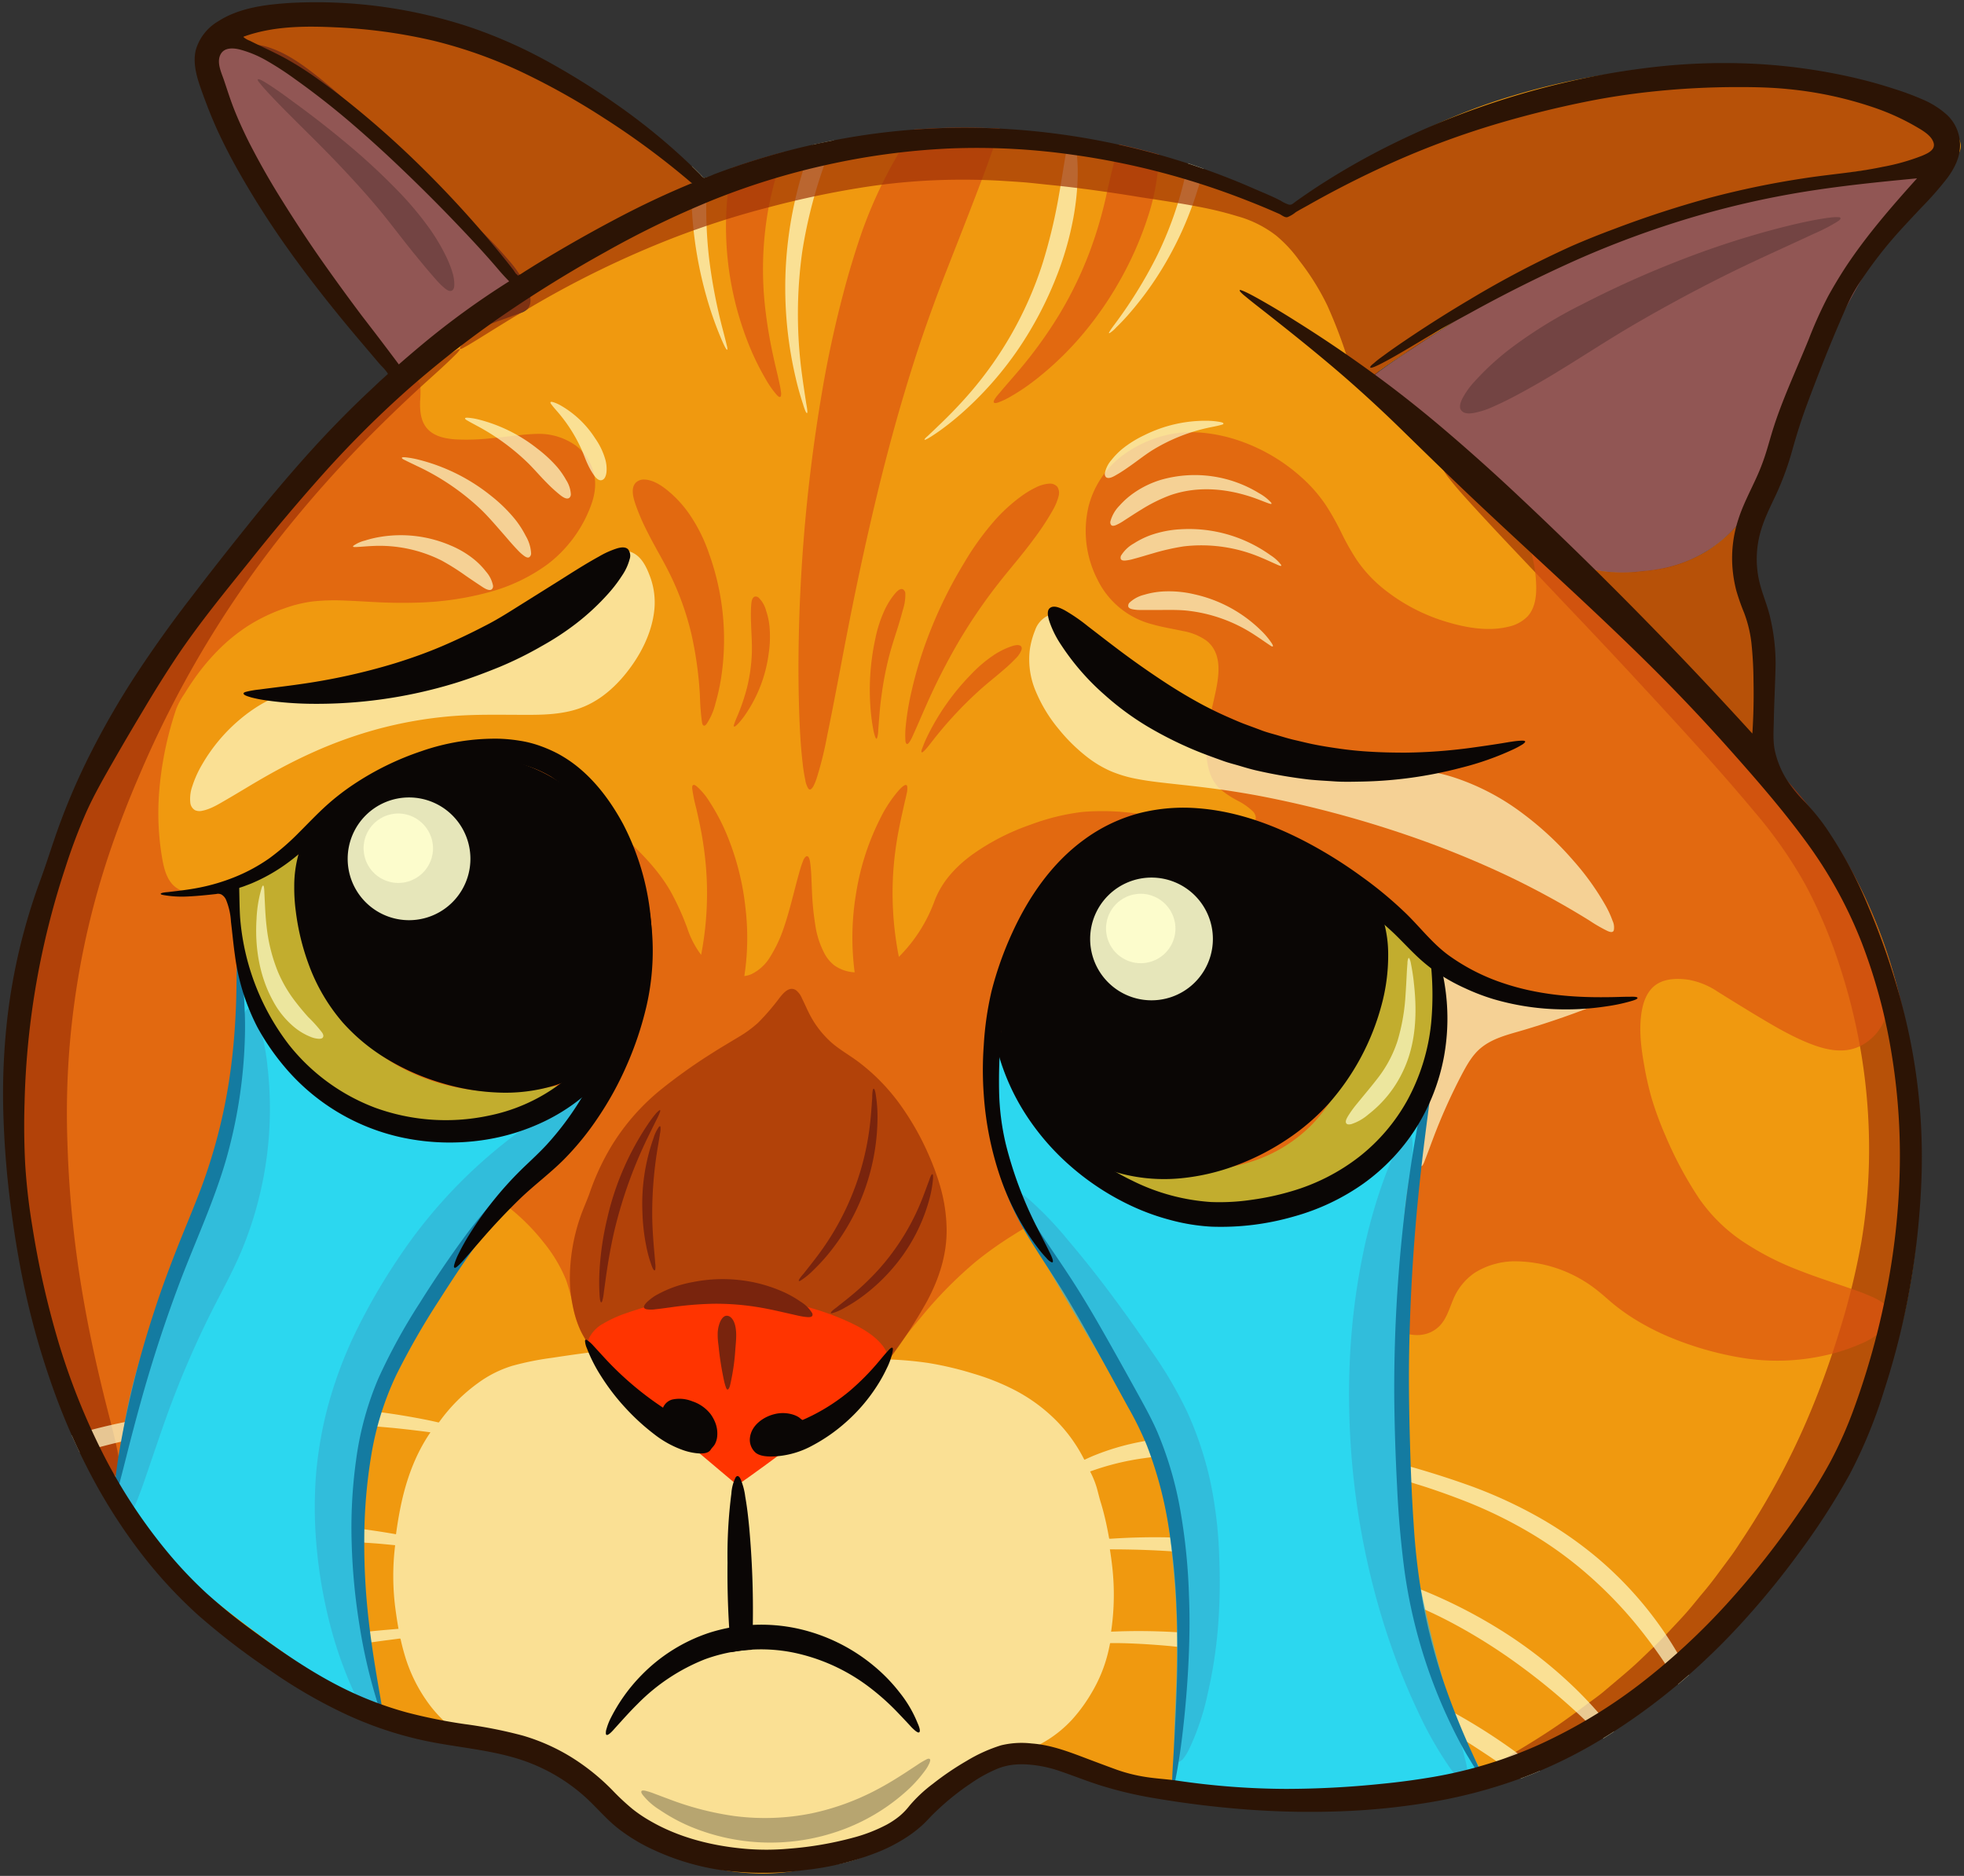 <svg xmlns="http://www.w3.org/2000/svg" width="602" height="575"><rect width="100%" height="100%" fill="#333333" stroke="none"/><g fill="none"><path fill="#F07A76" d="M476.91 80.76a364.72 364.72 0 0 1 16.41-7.65c8.2-3.56 16.58-6.7 25.1-9.4a230.22 230.22 0 0 1 44.06-9.29 247.36 247.36 0 0 1 28.46-1.53h3.85c-2.54 3.09-4.68 6.48-7.33 9.49-2.2 2.51-4.47 4.92-6.5 7.57a152.41 152.41 0 0 0-11.24 17.22 299.57 299.57 0 0 0-9.34 17.83 334.47 334.47 0 0 0-7.94 17.76c-.23.5-.4 1-.54 1.53a50.86 50.86 0 0 1-2.48 7.79c-1.62 4.24-3.5 8.37-5.64 12.37a86.09 86.09 0 0 1-8.78 13.49c-3.07 3.82-6.31 7.6-11.86 11a42.76 42.76 0 0 1-19.93 6.25c-3.98.52-8.02.52-12 0a18.05 18.05 0 0 1-4.9-1.34 23.37 23.37 0 0 1-4.25-2.73 159.15 159.15 0 0 1-7-5.23 403.32 403.32 0 0 1-20.58-17c-5.08-4.4-9.9-9.07-14.47-14-2.48-2.72-4.76-5.6-7.13-8.43a40.51 40.51 0 0 0-6.56-6.37c-1-.77-2.22-1.25-3.26-2a5.32 5.32 0 0 1-1.47-1.38 1.83 1.83 0 0 1-.29-1.65c.12-.17.28-.32.46-.44.38-.31.78-.61 1.17-.9 3.44-2.55 7-4.91 10.6-7.26 5.52-3.64 11.1-7.19 16.73-10.65a436.25 436.25 0 0 1 18.47-10.8 260.9 260.9 0 0 1 8.18-4.25z" opacity=".5"/><path fill="#F0990F" d="M601 44.74c.07 2.86-2.88 4.91-4.79 6.6l-1.14 1c-.16.14-.41.47-.6.54a3.7 3.7 0 0 1-1 0h-6.71c-1.26 0-2.52 0-3.78.07a244.77 244.77 0 0 0-30.23 2.71c-5.33.8-10.63 1.8-15.89 3a223.05 223.05 0 0 0-19 5.15 262.06 262.06 0 0 0-23.37 8.69 305.46 305.46 0 0 0-16 7.37l-2.54 1.27c-4.43 2.23-8.79 4.6-13.1 7.07a598.07 598.07 0 0 0-32.36 20.15c-2.91 1.95-5.87 3.87-8.64 6a4.3 4.3 0 0 0-.73.61 1.6 1.6 0 0 0 .14 1.73 8 8 0 0 0 3.09 2.4c.86.46 1.67 1 2.43 1.6 2.2 1.8 4.2 3.8 6 6 2.23 2.68 4.41 5.41 6.76 8 4.2 4.57 8.65 8.9 13.32 13a423.04 423.04 0 0 0 19.82 16.53c3.25 2.56 6.53 5.16 10 7.47.74.5 1.48 1 2.23 1.44a12 12 0 0 0 4.42 1.62h.07c.56.14 1.2.25 1.93.37 3.98.52 8.02.52 12 0 2.35-.18 4.7-.52 7-1 4.52-1 8.84-2.74 12.81-5.13A44.43 44.43 0 0 0 535 158a69.47 69.47 0 0 0 3-4c-.38.32-.73.65-1.08 1a93.91 93.91 0 0 0 7.9-13.17 108 108 0 0 0 3.15-6.94l-1.57 4.41-3.64 10.23c-1.46 4.1-3.07 8.17-4.13 12.39a50.17 50.17 0 0 0-1.45 15.08c.4 3.86 1.06 7.68 2 11.44.17.8.33 1.61.48 2.42a94.21 94.21 0 0 1 1.68 24.46c-.2 2.77-.53 5.54-.54 8.32 0 1.64.15 3.29.47 4.9.18.94.43 1.87.74 2.78a32.26 32.26 0 0 0 6.4 10.9c2.44 2.78 5.33 5.09 7.87 7.78a45.51 45.51 0 0 1 3.72 5 134.84 134.84 0 0 1 11.67 20 156.46 156.46 0 0 1 10.09 28.6 214.4 214.4 0 0 1 5.18 30.2 249.06 249.06 0 0 1 1.4 29.54 194.72 194.72 0 0 1-30.23 101.33 201.37 201.37 0 0 1-15.62 21.44 206.5 206.5 0 0 1-18.6 19.51 213.39 213.39 0 0 1-21.16 17.1 166.71 166.71 0 0 1-25.28 15A157 157 0 0 1 449 547.84a178.17 178.17 0 0 1-30 4.81c-10.14.75-20.31.75-30.45 0a235 235 0 0 1-30.12-4.15c-4.87-1-9.69-2.13-14.47-3.48-4.78-1.35-9.49-2.8-14.27-4-8.88-2.3-18.53-4-27.48-1.13a28.17 28.17 0 0 0-6.31 3 52.8 52.8 0 0 0-5.82 4.53c-3.54 3-7.12 5.92-10.8 8.73a102.44 102.44 0 0 1-21.46 13.14 60.78 60.78 0 0 1-24.07 5 71.71 71.71 0 0 1-14.09-1.48 59.35 59.35 0 0 1-13.84-4.34c-8-3.78-14.64-9.62-21.43-15.17-3.37-2.82-6.9-5.44-10.58-7.84a63 63 0 0 0-13.29-6.32c-10.08-3.46-20.69-4.82-31.08-6.94A112.94 112.94 0 0 1 114 528c-4.59-1.7-9.05-3.71-13.38-6A163.06 163.06 0 0 1 77 507.22c-7.44-5.6-14.4-11.8-20.81-18.56a172.67 172.67 0 0 1-31.28-46A228.2 228.2 0 0 1 14 414.42a235.71 235.71 0 0 1-10.54-58.84c-.5-9.8-.4-19.63.3-29.42.7-9.79 2-19.52 3.86-29.16a260.65 260.65 0 0 1 17.87-56.43 272.65 272.65 0 0 1 29.8-50.93c4.08-5.59 8.2-11.15 12.36-16.68a572.8 572.8 0 0 1 15.46-19.73 161.1 161.1 0 0 1 14.07-15.58c1.6-1.49 3.28-2.88 4.92-4.32a355.1 355.1 0 0 0 19.36-18.45c1.4-1.42 2.92-2.7 4.54-3.86 6.23-4.55 13.58-7.54 20.72-10.34l.15-.06c3.8-1.49 7.65-2.83 11.48-4.23.44-.16.92-.31 1.39-.51a5.24 5.24 0 0 0 1.77-1c.18-.15.34-.34.47-.54 1.06-1.65.6-3.75-.11-5.5-.11-.29-.23-.56-.35-.82a39.63 39.63 0 0 0-6.09-8.82c-5.34-6.25-11.47-11.76-17.36-17.46-7.53-7.29-15-14.69-22.54-22-5.84-5.61-11.75-11.21-18.11-16.24-4.42-3.5-9.21-7-14.6-8.83a18.69 18.69 0 0 0-6.1-1.07c-1.48.02-2.95-.05-4.42-.21-.92-.11-3-.26-3.37-1.37-.22-.7.52-1.38 1-1.78.64-.54 1.34-1.01 2.07-1.42.44-.26.89-.5 1.35-.71 1.5-.68 3.03-1.27 4.59-1.78A82.56 82.56 0 0 1 94.46 2.8c8.13-.93 16.35-.87 24.47.18a111.91 111.91 0 0 1 30.34 8.46c6 2.59 11.8 5.6 17.53 8.67a230.57 230.57 0 0 1 21.66 13c7.1 4.86 14.06 10.25 19.78 16.72A19.38 19.38 0 0 0 217 56c2.27.66 4.67.78 7 .36 2.44-.45 4.8-1.26 7-2.4 2.5-1.23 4.81-2.82 7.44-3.8 2.47-.89 5-1.61 7.56-2.16 3.7-.85 7.43-1.57 11.16-2.26 5.16-1 10.33-1.91 15.51-2.79a131 131 0 0 1 26.1-1.53h.3c8.9.34 17.77 1.25 26.56 2.71a290.21 290.21 0 0 1 25.25 5.29c7 1.79 13.94 3.82 20.81 6.1 4.73 1.57 9.45 3.25 14 5.21a39 39 0 0 1 3.7 1.75c.9.56 1.84 1.05 2.81 1.46.64.24 1.32.4 2 .47a7.09 7.09 0 0 0 5.95-2.22c.48-.48.92-1 1.38-1.51a16 16 0 0 1 2-1.83 61.6 61.6 0 0 1 6.84-4.56c3.65-2.2 7.37-4.28 11.09-6.35 5-2.81 10.06-5.66 15.25-8.17a180.19 180.19 0 0 1 26.85-10.39 209.38 209.38 0 0 1 23.69-5.7c10.83-1.9 21.8-2.86 32.79-2.86 10.36 0 20.71.77 30.96 2.29A168.61 168.61 0 0 1 577.12 29c6.14 1.94 12.41 4.28 17.77 7.91 2.59 1.71 6.01 4.37 6.11 7.83z"/><path fill="#9E3207" d="M452.81 544.92c-.13-.32.32-.7.52-.88.63-.54 1.3-1.03 2-1.46 2.61-1.7 5.33-3.24 8-4.83 3.8-2.26 7.58-4.56 11.29-7 3.92-2.55 7.67-5.31 11.43-8.1 1.88-1.4 3.84-2.73 5.63-4.25l5.49-4.64c1.76-1.49 3.5-3 5.16-4.57l5.21-5c1.73-1.65 3.35-3.4 5-5.16 1.65-1.76 3.32-3.51 4.89-5.33 1.57-1.82 3-3.65 4.53-5.46 1.53-1.81 2.95-3.61 4.34-5.49 1.39-1.88 2.87-3.85 4.29-5.79s2.6-3.83 3.88-5.75a231.7 231.7 0 0 0 19.39-35.9 262.78 262.78 0 0 0 9.8-26.77c2.88-9.07 5.16-18.3 6.85-27.67a169.8 169.8 0 0 0 2.4-28.29 179.48 179.48 0 0 0-8.62-55.28 152.81 152.81 0 0 0-10.67-25.71c-4.44-8-9.67-15.54-15.62-22.5a679.52 679.52 0 0 0-19-21.75c-6.43-7.14-12.81-14-19.28-21a2142.99 2142.99 0 0 0-18.83-20l-16.67-17.61a1046.2 1046.2 0 0 1-12.43-13.32c-2.58-2.83-5.19-5.67-7.55-8.69a19 19 0 0 1-1.75-2.51c-.14-.26-.55-.91-.29-1.21.26-.3.89 0 1.15.15.9.41 1.77.9 2.59 1.46 3.17 2 6.16 4.35 9.12 6.68 4.72 3.7 9.32 7.55 13.87 11.45a767.9 767.9 0 0 1 18 15.93 1039.59 1039.59 0 0 1 40.22 38.73 572.82 572.82 0 0 1 19.46 20.58 160.68 160.68 0 0 1 17.09 22.14 147 147 0 0 1 12.18 25c3.3 8.64 5.94 17.5 7.93 26.53a185.6 185.6 0 0 1 3.69 56.56 178.8 178.8 0 0 1-4.7 27.52 271.52 271.52 0 0 1-8.8 27.77 237.82 237.82 0 0 1-25.13 49.27c-2.47 3.67-5 7.3-7.71 10.82-1.47 1.94-3.06 3.8-4.59 5.69-1.53 1.89-3 3.69-4.63 5.45-1.63 1.76-3.22 3.54-4.84 5.3-1.62 1.76-3.4 3.45-5.14 5.13a738.05 738.05 0 0 1-5.1 4.89c-1.71 1.62-3.61 3.08-5.42 4.59-1.81 1.51-3.6 3.13-5.52 4.51l-5.76 4.15c-1.93 1.39-3.85 2.78-5.89 4-2.04 1.22-4.09 2.48-6.13 3.72a131.78 131.78 0 0 1-24.38 11.59 55.55 55.55 0 0 1-7.93 2.29c-.72.16-1.45.25-2.18.26-.2.02-.73.04-.84-.24z" opacity=".7"/><path fill="#DC5412" d="M520.75 367.28a116.55 116.55 0 0 1-10.28-19.21c-1.6-3.66-3-7.42-4.16-11.25a93.79 93.79 0 0 1-2.26-9.85c-1-5.53-1.79-11.41-.83-17 .47-2.77 1.48-5.64 3.64-7.56 2.86-2.54 7.16-2.62 10.75-2.09 3.23.6 6.3 1.87 9 3.72 3.93 2.44 7.86 4.89 11.83 7.27 5.78 3.46 11.71 7 18.1 9.24 4.43 1.53 9.27 2.24 13.63.09a15.55 15.55 0 0 0 7.71-8.6c1-3 .53-6.17-.26-9.2-2.24-8.68-5.87-16.88-9.43-25.07a113.53 113.53 0 0 0-9.19-17.31 186.29 186.29 0 0 0-13.17-17.51c-4.94-5.87-10.16-11.49-15.36-17.14l-16.87-18.32a7152 7152 0 0 0-16.73-18.07c-5.04-5.41-10.1-10.8-15.19-16.16-3.91-4.11-7.83-8.2-11.86-12.19a224.87 224.87 0 0 0-4.14-4 22.6 22.6 0 0 0-2.62-2.18c-.23-.15-1.08-.68-.85 0 .26.58.6 1.13 1 1.62.65 1 1.29 1.92 1.89 2.91a41.48 41.48 0 0 1 5.76 19.81c.12 3.32-.26 7.08-2.59 9.66a11.51 11.51 0 0 1-5.87 3.2c-6.06 1.51-12.73.38-18.61-1.36a56.83 56.83 0 0 1-20.18-10.62 41.26 41.26 0 0 1-7.7-8.41 74.25 74.25 0 0 1-4.76-8.41 79.91 79.91 0 0 0-4.78-8.49c-2.2-3.25-4.8-6.2-7.76-8.77a55.17 55.17 0 0 0-21.83-11.9c-6-1.6-12.48-2.26-18.58-.93a37.21 37.21 0 0 0-12.06 5 28.37 28.37 0 0 0-12.43 16.84c-1.84 7.6-.9 15.6 2.66 22.55a25.79 25.79 0 0 0 16.74 13.75c3.07.89 6.23 1.37 9.35 2.06a17.7 17.7 0 0 1 7.38 3c5.23 4.2 3.68 11.57 2.42 17.24-1.67 7.55-3.91 15.32-1.49 23a11.8 11.8 0 0 0 3.47 5.43 30.15 30.15 0 0 0 5.39 3.49c1.5.78 2.9 1.76 4.15 2.91a3.1 3.1 0 0 1 1.15 2.16c-.1 1.72-2.81 2.21-4.09 2.44-2.8.44-5.65.52-8.47.24a109.4 109.4 0 0 1-11.17-1.9c-4-.74-8-1.42-12.08-1.94a75.63 75.63 0 0 0-17.28-.6 68.23 68.23 0 0 0-16 3.93 70.06 70.06 0 0 0-18.08 9.34c-4.93 3.65-9.11 8.21-11.3 14a46.93 46.93 0 0 1-10.94 17.16 100.39 100.39 0 0 1-1.86-23.45c.17-4.25.62-8.48 1.32-12.67.61-3.68 1.44-7.32 2.26-11 .21-.94.46-1.86.64-2.81.21-.75.28-1.54.2-2.32-.3-1.39-2.32.91-2.64 1.26a40.09 40.09 0 0 0-5.73 8.77 77.22 77.22 0 0 0-7.28 22.62 81.74 81.74 0 0 0-.46 24.34c-2.24-.1-4.41-.85-6.25-2.14-1.12-.9-2.07-2-2.79-3.24-1.57-2.87-2.6-6-3.05-9.25a85.7 85.7 0 0 1-1-10.28c-.14-2.7-.15-5.43-.47-8.11-.06-.51-.29-3.1-1.36-2.49-.42.35-.73.82-.89 1.34a24.7 24.7 0 0 0-.9 2.63c-1.73 5.94-3 12-5 17.86a41.82 41.82 0 0 1-4.11 8.8 13.67 13.67 0 0 1-5.85 5.45c-.69.29-1.41.48-2.15.58 1.04-6.8 1.17-13.7.39-20.52a81.09 81.09 0 0 0-6.12-23.7 63.18 63.18 0 0 0-5-9.32c-1-1.62-2.2-3.09-3.6-4.38-.28-.25-.92-.85-1.35-.64-.43.21-.29 1.06-.25 1.42.29 1.96.7 3.9 1.22 5.82.39 1.74.79 3.48 1.14 5.24a108 108 0 0 1 1.79 12.38 99.39 99.39 0 0 1-1.46 27.2 28.42 28.42 0 0 1-4.24-8.15 79.78 79.78 0 0 0-5.1-11.26c-3.26-5.74-7.76-10.53-12.49-15.08-3.41-3.29-6.92-6.47-10.41-9.68-2.7-2.48-5.36-5-8.23-7.32-6.16-4.9-14.2-7.42-21.92-8.33a57.5 57.5 0 0 0-16.05.31 33.41 33.41 0 0 0-10 3.25 88.29 88.29 0 0 0-9.89 6.37c-5 3.54-10.13 7-15.36 10.3-8 5-16.28 9.76-24.68 14.15a89.45 89.45 0 0 1-10.23 4.76 20.8 20.8 0 0 1-7.5 1.61c-2.09 0-4.1-.78-5.62-2.21-2.43-2.36-3.12-6.08-3.64-9.28a82.15 82.15 0 0 1-.84-18.33c.62-9.06 2.42-18 5.34-26.59a23.37 23.37 0 0 1 2.44-4.48 91.3 91.3 0 0 1 2.9-4.44 68.5 68.5 0 0 1 7.25-8.77 54.82 54.82 0 0 1 9.47-7.74 53.65 53.65 0 0 1 11-5.28 41.15 41.15 0 0 1 8.68-2.14c3.26-.35 6.54-.44 9.81-.28 4.17.14 8.32.47 12.49.61 3.54.12 7.09.12 10.63 0a93.15 93.15 0 0 0 21-3.13 54.16 54.16 0 0 0 18.18-8.65A40 40 0 0 0 180.31 157c1.53-3.5 2.57-7.09 1.91-10.94a15.3 15.3 0 0 0-5.46-9.28 19.37 19.37 0 0 0-12.31-3.78c-2.06.06-4.12.23-6.17.5-2.42.27-4.83.55-7.25.78-3.85.46-7.73.6-11.6.39-2.67-.21-5.55-.75-7.67-2.5-2.67-2.21-3.08-5.7-3-9a37 37 0 0 0 .11-4.34c-.07-.85-.31-1.87-1.24-2.12-1.36-.37-2.78 1.14-3.63 2-2.16 2.1-4.1 4.42-6.15 6.62a130.25 130.25 0 0 1-9.87 9.61c-2.9 2.52-6.14 4.62-8.93 7.27a196.54 196.54 0 0 0-17.41 18.91 321.81 321.81 0 0 0-15 20.35c-5.38 7.76-10.62 15.6-16 23.36a597.16 597.16 0 0 1-13.15 18.31c-1.73 2.29-3.57 4.51-5.17 6.89-.69 1-1.33 2.09-1.93 3.17-2 3.53-3.81 7.17-5.49 10.87-3.9 8.8-7.06 17.9-9.47 27.23-2.13 8-4 16-5.75 24.09a259.11 259.11 0 0 0-4.3 25.92 200.1 200.1 0 0 0-1.08 13.61c-.29 6.67-.24 13.33.13 20 .48 8.83 1.54 17.63 3.17 26.32 1.82 9.42 4.34 18.7 7.52 27.76 1.56 4.51 3 9.06 4.51 13.59 2 5.92 4 11.83 6.29 17.65 1 2.59 2.07 5.17 3.24 7.7a38 38 0 0 0 3 5.53c.52.75 1.43 2.19 2.47 2.28.76.06 1.11-1 1.3-1.59.46-1.5.81-3.04 1.05-4.6.43-2.29.84-4.58 1.31-6.86 1.16-6 2.96-11.87 5.37-17.49A51.33 51.33 0 0 1 56 407.69c1.71-1.54 3.54-2.94 5.31-4.42a333.34 333.34 0 0 0 15.9-14.22c2.67-2.52 5.28-5.09 7.85-7.7 1.46-1.49 2.95-3 4.29-4.58.81-1 1.49-2.07 2.22-3.11 1.13-1.62 2.27-3.25 3.44-4.84a61.38 61.38 0 0 1 7.54-8.78 23.85 23.85 0 0 1 9.21-5.61A24.23 24.23 0 0 1 122 354c3.71.6 7.34 1.63 10.8 3.1 2.73 1.09 5.43 2.27 8.08 3.56a78.26 78.26 0 0 1 16.88 10.91 65.29 65.29 0 0 1 9 9.39 45.6 45.6 0 0 1 6.71 11.26 49.6 49.6 0 0 1 2.2 8.5c.5 2.8 1.44 5.5 2.78 8a34.38 34.38 0 0 0 12.25 12.4 50.21 50.21 0 0 0 15.91 6 84.34 84.34 0 0 0 17.73 1.6 126.6 126.6 0 0 0 17.39-1.39c5.02-.74 9.99-1.74 14.9-3a92.75 92.75 0 0 0 10.24-3.13c.93-.33 1.84-.73 2.71-1.19a8 8 0 0 0 2.28-2.32c1.16-1.54 2.12-3.22 3.23-4.79 2.17-3.08 4.57-6 7-8.87a128.58 128.58 0 0 1 17.13-17.42c3.62-2.92 7.42-5.6 11.37-8.05a65 65 0 0 1 12-6.11 56.92 56.92 0 0 1 23.44-3.4c9.61.63 18.8 3.63 27.65 7.27a170.19 170.19 0 0 1 22.27 11.21c5.8 3.45 11.39 7.22 17 11 4.12 2.96 8.42 5.67 12.87 8.1 3 1.55 6.49 3 10 2.5a9.44 9.44 0 0 0 5.21-2.49c2.21-2.11 3.08-5.14 4.22-7.88a18.44 18.44 0 0 1 6.75-8.61 23.3 23.3 0 0 1 13-3.53c9.13.2 17.93 3.44 25 9.23 1.74 1.38 3.34 2.91 5.08 4.29a63.15 63.15 0 0 0 5.42 3.86 76.6 76.6 0 0 0 11.37 5.89 99.64 99.64 0 0 0 21.6 6.23 67 67 0 0 0 25.82-.64c3.76-.8 7.43-1.98 10.95-3.52 2.72-1.1 5.2-2.69 7.36-4.68 1.18-1.18 2.33-2.8 2.07-4.57a4.8 4.8 0 0 0-1.87-2.88c-1.3-1-2.74-1.83-4.27-2.45-2-.91-4.13-1.66-6.24-2.39-5.34-1.86-10.73-3.57-16-5.66a86.65 86.65 0 0 1-17.23-8.88 50.55 50.55 0 0 1-13.31-13.17z" opacity=".7"/><path fill="#9E3207" d="M36.13 452.41c-.57.27-1.3-.45-1.66-.79-.99-1-1.86-2.1-2.61-3.28A89.73 89.73 0 0 1 25 435.51a175 175 0 0 1-7.33-19A219.62 219.62 0 0 1 12 396a235.76 235.76 0 0 1-5.49-42.5c-.2-5.33-.2-10.64 0-15.91a239.29 239.29 0 0 1 5.03-42.47 255.8 255.8 0 0 1 12.09-40.91 302.91 302.91 0 0 1 8.81-20.46A299.17 299.17 0 0 1 42.43 214a372.84 372.84 0 0 1 11.24-18.79 307.51 307.51 0 0 1 25.34-33.84 312.48 312.48 0 0 1 28.86-29.44c5-4.48 10.14-8.81 15.43-12.93 4.38-3.41 8.85-6.74 13.51-9.76.86-.56 1.72-1.11 2.62-1.61.31-.18 1-.68 1.37-.65.37.03.14.23 0 .42-.4.53-.84 1.03-1.33 1.47-3.77 3.76-7.83 7.24-11.74 10.86a467.98 467.98 0 0 0-14.22 13.73 374.74 374.74 0 0 0-27.26 30.68 323.6 323.6 0 0 0-23.94 34.83 323.8 323.8 0 0 0-19.88 39.32A311.1 311.1 0 0 0 34.38 259a250.07 250.07 0 0 0-13.71 91.2 333.41 333.41 0 0 0 3.46 39.03A375.86 375.86 0 0 0 28 410.84c1.41 6.8 3 13.55 4.7 20.28 1.26 5 2.64 10 3.59 15.12a22 22 0 0 1 .5 4.24c.01.62-.01 1.64-.66 1.93z" opacity=".7"/><path fill="#F07A76" d="M539.1 58.22c4.23-.91 8.48-1.7 12.75-2.37a396.96 396.96 0 0 0-17.31 4.25c-8.54 2.28-17 4.76-25.41 7.61-4 1.37-8 2.87-11.92 4.4a419 419 0 0 0-17.54 7.3c4.5-2.2 9-4.32 13.65-6.3 8.2-3.56 16.58-6.7 25.1-9.4 6.8-2.15 13.71-3.98 20.68-5.49zm51.84-5.34h2.44-3.25zm3.5.03a3.7 3.7 0 0 1-1 0h1z" opacity=".5"/><path fill="#F0990F" d="M549.29 126.67c.39-1.32.64-2.62 1.15-3.89.84-2.09 1.74-4.16 2.64-6.23a511.7 511.7 0 0 0-3.79 10.12z"/><path fill="#F07A76" d="M64 15.27a16.1 16.1 0 0 1 10.52-1.51c3.3.73 6.43 2.11 9.19 4.07 2.88 1.93 5.55 4.19 8.28 6.32l9.23 7.24L114.59 42c2.67 2.13 5.33 4.28 8 6.44 1.32 1.08 2.63 2.17 3.92 3.27.44.38.88.75 1.3 1.15 5 4.75 10 9.59 14.93 14.44 3.64 3.58 7.28 7.18 10.65 11 2 2.1 3.7 4.45 5.07 7a6.8 6.8 0 0 1 .66 4.74 4.91 4.91 0 0 1-1.88 2.78c-1.55.96-3.17 1.8-4.85 2.53a74.79 74.79 0 0 0-17.53 12.84c-1.7 1.64-3.32 3.4-5.16 4.88a8.35 8.35 0 0 1-4.64 2c-3.14.21-5.88-1.55-8-3.67a61 61 0 0 1-7.19-9.41c-4.5-6.6-9.06-13.16-13.7-19.66-3.39-4.75-6.83-9.46-10.26-14.18-2.5-3.43-5-6.86-7.37-10.38a94.75 94.75 0 0 1-5.22-8.53 63.38 63.38 0 0 1-3.78-8.59 103 103 0 0 1-3.8-14.2A104 104 0 0 1 64 15.27z" opacity=".5"/><path fill="#B5CB3B" d="M422.52 275.59c.87-.23 1.8-.03 2.51.53 1.22.78 2.34 1.7 3.33 2.77a48.26 48.26 0 0 1 7 9.34 43 43 0 0 1 6.28 21.69c-.09 4.5-.86 8.96-2.28 13.23-.62 2-1.12 4-1.81 6a71.48 71.48 0 0 1-4.9 11A67.63 67.63 0 0 1 423 353.7a60.34 60.34 0 0 1-15.64 12.14 58.81 58.81 0 0 1-23 6.82 66.26 66.26 0 0 1-21-1.76 81.86 81.86 0 0 1-16.25-5.9 75.48 75.48 0 0 1-9.1-5.13l-3.19-2.16c-1.13-.71-2.2-1.5-3.22-2.38-.3-.27-1.28-1.16-.46-1.39 1.05-.1 2.1.04 3.08.42 1.3.32 2.58.72 3.86 1.12 2 .63 4 1.18 6 1.63a87.05 87.05 0 0 0 17.59 2c7.02.17 14.03-.74 20.78-2.7 7.32-2.12 14-6.04 19.4-11.41 4.63-4.71 8-10.38 11.22-16.09a76.55 76.55 0 0 0 6.4-14.46 71.77 71.77 0 0 0 3.21-23.8 75.53 75.53 0 0 0-.72-8.42 29.3 29.3 0 0 1-.54-4.68 2.05 2.05 0 0 1 1.1-1.96zM93.43 254.31c.19.14-.05.59-.12.74-.23.55-.49 1.08-.71 1.62a16.14 16.14 0 0 0-1.21 5.58c.03 1.8.17 3.58.42 5.36.19 1.86.26 3.73.23 5.6 0 2.11-.33 4.23-.23 6.34.08 1.43.25 2.85.5 4.25a61.87 61.87 0 0 0 3.63 12.58 64.11 64.11 0 0 0 8.54 15.07A57.93 57.93 0 0 0 120 325.54a61 61 0 0 0 19.45 7.66 71.15 71.15 0 0 0 15.69 1.51c3.32-.06 6.62-.35 9.9-.87 2.12-.33 4.22-.79 6.34-1.12.43-.07 2.18-.5 2.26.28.08.78-1.12 1.72-1.6 2.16a43.08 43.08 0 0 1-11.62 7 62.57 62.57 0 0 1-19.42 5.22c-6.67.63-13.4 0-19.84-1.83a62 62 0 0 1-15.85-7.16 77.75 77.75 0 0 1-11.84-9.17 84.21 84.21 0 0 1-7.52-8 53.63 53.63 0 0 1-6.74-10.27 69.42 69.42 0 0 1-5.18-16.17c-.25-1.14-.55-2.27-.77-3.42-.57-3.03-.93-6.1-1.07-9.19-.09-2 0-4-.21-6-.2-1.25-.33-2.52-.37-3.79.09-2.61 2.87-4.06 5-4.93a34.92 34.92 0 0 0 8.93-5.13 42.76 42.76 0 0 0 5.66-5.77c.2-.25 1.8-2.55 2.23-2.24z" opacity=".7"/><path fill="#9E3207" d="M217.86 323.07a165.13 165.13 0 0 0-15.39 11 67.59 67.59 0 0 0-15 17.14 75.09 75.09 0 0 0-6.7 14.35c-.87 2.49-2 4.87-2.86 7.38a57.92 57.92 0 0 0-3.23 18.14c-.05 3.8.4 7.59 1.36 11.27a33.5 33.5 0 0 0 2 5.72 36.68 36.68 0 0 0 3 5c.85 1.3 1.91 2.46 3.14 3.42a29.11 29.11 0 0 0 5.41 3.11 95.29 95.29 0 0 0 9.74 3.76 62.46 62.46 0 0 0 12.6 2.87c4.3.46 8.61.7 12.93.73 4.5.07 9.01.1 13.52.1 4.43 0 8.86-.17 13.28-.1 2.49 0 5.11.41 7.57-.13 2.28-.54 4.44-1.5 6.37-2.81a27.36 27.36 0 0 0 6.38-6.63c4.54-5.9 8.63-12.15 12.24-18.66 3.61-6.76 6-14.09 5.94-21.81A50 50 0 0 0 288 363a77.59 77.59 0 0 0-3.4-9.15 82.55 82.55 0 0 0-8-14.29 61.26 61.26 0 0 0-13.48-14.08c-2.67-2-5.59-3.63-8.12-5.8a30 30 0 0 1-7.19-9.47c-.69-1.39-1.29-2.82-2-4.21a6 6 0 0 0-1.84-2.49c-2-1.3-3.79.81-4.92 2.21a71.74 71.74 0 0 1-6.67 7.76 36.07 36.07 0 0 1-5.94 4.35c-2.85 1.73-5.75 3.42-8.58 5.24z" opacity=".7"/><path fill="#FEFECE" d="M360.89 500.32c-6.77-.42-13.55-.48-20.32-.18a77 77 0 0 0 .31-20.29c-.19-1.65-.42-3.3-.68-4.94 7.75 0 15.49.26 23.21.94-.13-1.27-.15-2.55-.25-3.82v-.37c0-.12 0-.21-.24-.27a9.83 9.83 0 0 0-1.67-.07l-3.1-.08a200.62 200.62 0 0 0-17.63.41h-.36c-.24-.06-.08.16-.21-.2a128.04 128.04 0 0 0-.97-4.91c-.47-2.09-1-4.17-1.64-6.22-.45-1.46-.78-3-1.2-4.42a28.37 28.37 0 0 0-2-4.86 80 80 0 0 1 16.4-4.06c1.17-.18 2.36-.28 3.52-.52a21 21 0 0 1 2.28-.42 43.2 43.2 0 0 0-1.92-4.19c-.1-.27-.22-.54-.37-.79-.15-.2-.14-.16-.44-.1-.27.05-.54.11-.8.19-.9.28-1.8.52-2.72.71a74.85 74.85 0 0 0-15.34 4.53c-.67.29-1.33.59-2 .9-.26.12-.28.23-.46 0a54.33 54.33 0 0 0-.73-1.38 47 47 0 0 0-7.81-10.48 51.4 51.4 0 0 0-12.67-9.31 71 71 0 0 0-12.48-5c-4.6-1.44-9.3-2.56-14.07-3.34-4.64-.68-9.31-1.06-14-1.13-5.63-.14-11.27-.31-16.9-.54-8.89-.37-17.77-.89-26.65-1.51-6.2-.43-12.4-.93-18.6-1.19-5.5-.26-11-.23-16.5.09-7.65.47-15.25 1.57-22.82 2.72a88.3 88.3 0 0 0-12.14 2.46 35.15 35.15 0 0 0-10.22 5.12 52.37 52.37 0 0 0-12.09 12.09c-.2.16-.15.13-.42.07l-.48-.11-2-.44a221.51 221.51 0 0 0-17.49-2.85l-1.22-.06c-.1 0-.55-.12-.63-.07-.08.05-.12.41-.15.5-.22.77-.43 1.54-.62 2.31 1.3.07 1.48 1.6 2.63 1.89.5.09 1 .13 1.5.14l1.64.14 3 .27c3.86.38 7.72.84 11.57 1.35-4.88 7.12-7.68 15.26-9.32 23.68-.49 2.51-.89 5-1.24 7.57a222.3 222.3 0 0 0-13.61-2v2.68c0 .03.6.14.76.21.65.35 1.27.75 1.87 1.19.69.38 1.47.57 2.26.55l2.8.2c1.89.15 3.78.35 5.66.53a77.31 77.31 0 0 0 .15 20c.26 1.88.54 3.76.88 5.63-3.86.32-7.72.64-11.57 1.11.17 1 .34 1.91.52 2.86 0 .1 0 .54.12.59.24 0 .48-.05.71-.12l1.41-.22c1.9-.29 3.81-.54 5.72-.79l2.7-.35.69-.09c.28 0 .29 0 .35.23l.21.93c.3 1.27.63 2.52 1 3.77A47.89 47.89 0 0 0 132 523c3.28 4.2 7.48 8 12.48 10.08 3.69 1.5 7.67 1.84 11.57 2.44 5.27.77 10.4 2.37 15.18 4.72a76.93 76.93 0 0 1 15.77 10.7c4 3.41 7.72 7.1 11.91 10.24a45.55 45.55 0 0 0 15.14 7.5c5.35 1.49 11 1.8 16.49 2.34 6.33.73 12.7 1.07 19.08 1 5.28.01 10.5-1.01 15.38-3.02a22.33 22.33 0 0 0 3.82-2.09c.18-.14.35-.29.51-.45 1.18-1.17 2.31-2.4 3.47-3.59 3.83-3.92 7.71-7.77 11.61-11.62 2-1.94 3.94-3.89 6-5.78a42.76 42.76 0 0 1 3.46-3 20.6 20.6 0 0 1 10-3.9 61.5 61.5 0 0 0 6.9-.8A36.74 36.74 0 0 0 328.69 527a49.23 49.23 0 0 0 6-8.29 44.38 44.38 0 0 0 5.16-13.07l.24-1.12.12-.61c.06-.32.14-.26.46-.26h2.64c3.44.07 6.87.24 10.3.49 3.64.26 7.28.59 10.89 1.08 0-1.2 0-2.41.05-3.61v-.82c.01-.1.01-.19 0-.28-.06-.08-.71-.06-.83-.07-.92 0-1.87-.07-2.83-.12zM472 542.82c-1.27.55-2.56 1.07-3.85 1.57l-1 .37c-.31.17-.65.3-1 .36-.25 0-.65-.48-.85-.62l-.85-.62c-2.22-1.6-4.48-3.16-6.74-4.7-2-1.36-4-2.66-6.05-4a653.8 653.8 0 0 0-3.16-2l-1.56-1c-.25-.11-.5-.25-.72-.42a4 4 0 0 1-.39-.79c-1.33-2.6-2.57-5.24-3.7-7.91a180.4 180.4 0 0 1 22.83 14.23c2.45 1.8 4.8 3.65 7.04 5.53z" opacity=".7"/><path fill="#DC5412" d="M324.12 149.25c.54.9.65 2 .31 3-.4 1.5-1.02 2.93-1.81 4.27a81 81 0 0 1-5.8 8.77c-3.36 4.59-7.11 8.85-10.62 13.32a166.29 166.29 0 0 0-12.14 17.71 192.6 192.6 0 0 0-10 19.5c-1.31 2.92-2.54 5.88-3.87 8.79-.17.36-1.62 4-2.32 3.38-.4-.34-.36-1.31-.38-1.77-.04-1.27.01-2.54.15-3.8.32-3.2.84-6.4 1.54-9.54a126 126 0 0 1 6.6-21.05c2.74-6.7 6-13.16 9.77-19.33a84.81 84.81 0 0 1 9.83-13.52 51.26 51.26 0 0 1 7.73-6.92c1.38-1 2.85-1.9 4.39-2.64a10.57 10.57 0 0 1 4.06-1.17 3 3 0 0 1 2.56 1z" opacity=".7"/><path fill="#FF3400" d="M199.86 400a80 80 0 0 1 13.9-3 73.4 73.4 0 0 1 17.4.37c5.32.67 10.6 1.71 15.77 3.11a80 80 0 0 1 14.07 5.1c3.37 1.63 6.86 3.64 9.27 6.57a8.84 8.84 0 0 1 1.92 3.75c.22.71.18 1.48-.11 2.17a17.37 17.37 0 0 1-3.47 4c-2.13 2-4.37 4-6.63 5.86a506.04 506.04 0 0 1-17.61 13.88 874.9 874.9 0 0 1-8.48 6.33c-2.17 1.6-4.36 3.18-6.56 4.75l-2.15 1.51-.73.5c-.09.06-.36.31-.47.31-.11 0-.64-.53-.79-.66l-1.19-1-3.28-2.76-9.07-7.66-9.79-8.31-7.6-6.47c-3.88-3.1-7.55-6.44-11-10-2-2.26-4-5.17-2.65-8.3a10.33 10.33 0 0 1 4.26-4.32 37.3 37.3 0 0 1 7.17-3.25c2.59-.91 5.2-1.69 7.82-2.48z"/><path fill="#FEFECE" d="M174.45 152.64c-1 .64-2.57-.76-3.27-1.33a45.35 45.35 0 0 1-3.64-3.37c-1.92-1.93-3.68-4-5.61-5.93a69 69 0 0 0-15.83-11.54c-.88-.48-1.78-.95-2.65-1.46-.17-.1-1-.5-.9-.79.1-.29 1.08-.16 1.29-.14 1.05.1 2.1.3 3.12.57a47.85 47.85 0 0 1 17.71 8.84 40.64 40.64 0 0 1 6.09 5.64 24.68 24.68 0 0 1 2.77 4 9 9 0 0 1 1.44 4.32c.03.46-.16.9-.52 1.19zm-12.25 18.17c-.49.26-1.09-.11-1.49-.38a13.65 13.65 0 0 1-2.07-1.86c-1.4-1.45-2.72-3-4-4.49-2.25-2.55-4.44-5.16-6.85-7.56a74 74 0 0 0-20-13.69c-1.14-.56-2.3-1.09-3.43-1.67-.17-.09-1.28-.54-1.18-.84.1-.3 1.38-.11 1.59-.09a29 29 0 0 1 3.85.75 57.84 57.84 0 0 1 22 11.08 46.69 46.69 0 0 1 7.3 7.17 30 30 0 0 1 3.21 5 11.9 11.9 0 0 1 1.66 5.29c.05.5-.18 1-.59 1.29zm-11.46 9.82c-.93.73-2.77-.66-3.51-1.14-1.51-1-3-2-4.45-3a72.54 72.54 0 0 0-7.33-4.63 42.4 42.4 0 0 0-21.52-4.49c-1.54.07-3.08.22-4.62.3-.35 0-1.59.12-.89-.45a10.47 10.47 0 0 1 3.45-1.53c1.55-.5 3.13-.87 4.73-1.13 7.3-1.2 14.8-.27 21.6 2.67a29.49 29.49 0 0 1 7.1 4.22 23.38 23.38 0 0 1 3.69 3.78 9.22 9.22 0 0 1 2.11 4.18c.1.44-.04.9-.36 1.22zm33.62-33.44c-1 .19-1.86-.91-2.38-1.64a21.38 21.38 0 0 1-1.86-3.29c-.67-1.42-1.18-2.92-1.81-4.36a47.4 47.4 0 0 0-7.61-11.9c-.52-.61-1.07-1.21-1.55-1.86-.12-.16-.56-.64-.39-.87.17-.23.79 0 1 .06.72.24 1.42.56 2.08.94a30.64 30.64 0 0 1 10.58 10.08 21.56 21.56 0 0 1 3.11 6.46c.37 1.32.5 2.7.35 4.07-.14.91-.49 2.12-1.52 2.31zm333.33 366.24c-1.1 1-2.19 1.91-3.31 2.85a149 149 0 0 0-13.73-19.41 129.88 129.88 0 0 0-14.26-14.48 119.16 119.16 0 0 0-16.73-12.15 138.43 138.43 0 0 0-20.3-10 230.43 230.43 0 0 0-11-4c-1.94-.65-3.89-1.24-5.84-1.85l-3-.93-.6-.19a3 3 0 0 1-.8-.25c-.07-.09 0-.5 0-.63v-.95l-.11-3.06a282.21 282.21 0 0 1 23 7.18 140.83 140.83 0 0 1 20.78 9.59c6.14 3.48 11.95 7.5 17.38 12a112.81 112.81 0 0 1 27.32 33.7c.45.84.85 1.7 1.2 2.58zm-23 17.37l-1.86 1.2-1 .63a2 2 0 0 1-.34.21c-.13 0-.43-.43-.52-.52l-3.15-3.12a195.54 195.54 0 0 0-20.86-17.85 171.53 171.53 0 0 0-21.79-13.85c-2.9-1.54-5.86-3-8.85-4.31-.8-.36-1.59-.73-2.39-1.07l-1.14-.49c-.12-.05-.49-.14-.57-.24a222.91 222.91 0 0 1-1.12-5.87 154.54 154.54 0 0 1 28.45 13.86 137 137 0 0 1 22.09 17c4.72 4.46 9.08 9.28 13.05 14.42zM41.65 435.25a176.68 176.68 0 0 0-1.51 5.75c-.12.27 0 .13-.25.23a4.3 4.3 0 0 1-.71.16l-1.38.33-2.81.69c-3.23.81-6.45 1.67-9.66 2.58-.25.11-.51.18-.78.22-.2 0-.31-.4-.41-.62l-.7-1.49L22 440a168.93 168.93 0 0 1 19.65-4.75zm371.04-90.89c-.52-.63.25-1.81.57-2.36a33 33 0 0 1 2.81-3.84c2.13-2.63 4.33-5.2 6.39-7.89 2.6-3.39 4.61-7.2 5.92-11.27a61.3 61.3 0 0 0 2.45-14.23c.16-2.19.26-4.39.38-6.58.05-1 .11-1.91.2-2.87a4.2 4.2 0 0 1 .25-1.54c.15-.25.23-.17.36.07.24.53.4 1.09.48 1.66.4 1.98.7 3.99.9 6 1 9 .64 18.41-3.29 26.7a36.05 36.05 0 0 1-10.66 13.36 15.12 15.12 0 0 1-5.26 3c-.47.1-1.19.21-1.5-.21zM99 317.94c-.21.44-.84.48-1.26.47a7.62 7.62 0 0 1-2.48-.57 18.82 18.82 0 0 1-5.36-3.25 26.82 26.82 0 0 1-6.26-7.86c-4.19-7.65-5.57-16.54-5-25.17.13-3.05.62-6.07 1.45-9 .05-.17.3-1.22.6-1.11.3.11.33 1.8.34 2.1.2 3.72.29 7.43.77 11.13a51.37 51.37 0 0 0 3.4 13.22c1.4 3.3 3.21 6.39 5.41 9.21a74.24 74.24 0 0 0 3.88 4.65 44.1 44.1 0 0 1 4.09 4.55c.34.44.72 1.08.42 1.63z" opacity=".7"/><path fill="#9E3207" d="M68.88 8.72c.2-1.17 1.48-1.9 2.45-2.37a24 24 0 0 1 5.82-1.73 98 98 0 0 1 19.13-1.41c8 .04 15.99.63 23.9 1.79a137.33 137.33 0 0 1 22.17 5.1c6.2 2 12.24 4.5 18.05 7.47a134.7 134.7 0 0 1 15 9c4.42 3 8.67 6.29 12.86 9.63 3.92 3.13 7.78 6.33 11.71 9.45a145.2 145.2 0 0 0 11.41 8.32 77.7 77.7 0 0 0 2.95 1.82c.88.52 2.06 1.21 1.92 2.4-.15 1.34-1.75 2.29-2.78 2.91a48.58 48.58 0 0 1-6.79 3.16c-3.18 1.28-6.4 2.48-9.6 3.71-3.76 1.44-7.5 2.92-11.19 4.52A228.2 228.2 0 0 0 174.27 78c-3.06 1.53-6.13 3.05-9.09 4.78-1.8.92-3.45 2.13-4.86 3.58a2.07 2.07 0 0 1-3 .53 14.68 14.68 0 0 1-3.41-3.94c-1.23-1.73-2.45-3.45-3.81-5.08-1.36-1.63-2.74-3.19-4-4.89-1.46-2-2.94-3.93-4.48-5.84a207.09 207.09 0 0 0-9.25-10.69 245.48 245.48 0 0 0-13.6-13.52 190.41 190.41 0 0 0-17.4-14.12 155.29 155.29 0 0 0-20.06-12.19c-2.35-1.19-4.74-2.31-7.11-3.47a23.3 23.3 0 0 1-4.2-2.38 2.27 2.27 0 0 1-1.12-2.05z" opacity=".7"/><path fill="#0A0605" d="M91.8 260.86a34.53 34.53 0 0 1 9.91-14.6A53 53 0 0 1 114.5 238a72.26 72.26 0 0 1 8.57-3.36 63.71 63.71 0 0 1 9.7-2.29 62.78 62.78 0 0 1 17.05-.43 49.68 49.68 0 0 1 19.91 6.67 46.4 46.4 0 0 1 14.49 13.74 53.28 53.28 0 0 1 7.07 15.7 71.31 71.31 0 0 1 2.37 14.9c.2 3.69.17 7.38-.1 11.06a109.3 109.3 0 0 1-1.66 13.62c-1.37 6.82-4.19 13.31-9.39 18.08a33.64 33.64 0 0 1-13.13 7.21 51.83 51.83 0 0 1-16.37 2 69.28 69.28 0 0 1-17.56-2.9 71.13 71.13 0 0 1-16.69-7.3A58.26 58.26 0 0 1 105 313.35a57.3 57.3 0 0 1-10.53-18.15 72.59 72.59 0 0 1-3.8-15.85c-.34-2.53-.5-5.09-.48-7.64-.02-3.68.52-7.34 1.61-10.85z"/><path fill="#FEFECE" d="M546.31 134.85l2.95-8.1a81.63 81.63 0 0 1-2.95 8.1zm46.48-81.92c-1.57 1.91-2.94 4-4.44 5.94-1.75 2.29-3.69 4.37-5.61 6.52-3.22 3.69-6.18 7.6-8.84 11.71a235.87 235.87 0 0 0-15.1 27.06c-2 4.1-3.9 8.23-5.72 12.4 2-5.13 4-10.24 6.4-15.18 2.4-4.94 5.1-9.41 7.75-14 4.69-8.2 9.51-16.4 15.47-23.75 3.1-3.81 6.46-7.4 10.09-10.7z" opacity=".5"/><path fill="#FEFECE" d="M435.62 357.45c.52.11 1.1-1.76 1.22-2.05.8-2 1.51-4 2.27-6a176.07 176.07 0 0 1 8.89-19.92c1.56-2.94 3.23-6 5.82-8.18 3.74-3.13 8.57-4.2 13.14-5.56a266.17 266.17 0 0 0 19.31-6.54l2.89-1.13a99.85 99.85 0 0 0-11.82-.23c-3.88.07-7.76-.39-11.52-1.35a97.51 97.51 0 0 1-10.68-3.8 65.62 65.62 0 0 1-8.57-4 22.2 22.2 0 0 1-7.65-6.84 112.63 112.63 0 0 1-1.24 45.48c-.27 1.15-.66 2.3-.82 3.46-.6 4.27-1.22 8.56-1.49 12.87-.08.97-.08 1.94 0 2.91-.04.24-.03.82.25.88z" opacity=".7"/><g opacity=".7"><path fill="#000" d="M138.44 89.11c-.72.31-1.56-.32-2.09-.74a24.26 24.26 0 0 1-3-3c-2.17-2.45-4.25-5-6.31-7.51-3.37-4.14-6.56-8.41-9.93-12.55-4.34-5.32-9-10.4-13.71-15.35-4.71-4.95-9.92-10-14.89-15a235.65 235.65 0 0 1-6.41-6.63c-.78-.85-1.57-1.71-2.28-2.62-.17-.21-.92-1-.81-1.32.2-.61 3.27 1.48 3.53 1.64 2.53 1.64 5 3.42 7.39 5.21A299.42 299.42 0 0 1 106.3 44c5.3 4.4 10.37 9.07 15.18 14 3.77 3.81 7.23 7.92 10.35 12.29 1.9 2.7 3.57 5.55 5 8.52.72 1.47 1.32 3 1.8 4.56.41 1.23.62 2.53.62 3.83.01.73-.13 1.62-.81 1.91z" opacity=".3"/></g><path fill="#2CD7EF" d="M73.79 298.51c.72-.17 1.24.7 1.54 1.22a26.74 26.74 0 0 1 1.68 3.92 121.5 121.5 0 0 0 5.47 13 53.91 53.91 0 0 0 11.08 14.91 49.12 49.12 0 0 0 16.68 10 65.89 65.89 0 0 0 17.12 3.6c4.66.39 9.34.39 14 0 2.48-.21 4.94-.53 7.39-1a98.2 98.2 0 0 0 11.51-2.86 60.06 60.06 0 0 0 15.15-6.81 37.26 37.26 0 0 0 5.77-4.86 13 13 0 0 1 1.38-1.24c.2-.15.7-.57 1-.38.3.19 0 1.15-.05 1.43a35.92 35.92 0 0 1-3.37 7.32 80.62 80.62 0 0 1-5.9 9.19c-3.16 4.23-7.06 7.75-10.72 11.53a156.29 156.29 0 0 0-13.76 16.6 246 246 0 0 0-9.17 13.26c-2.88 4.54-5.76 9.32-8.7 13.94-3.5 5.5-7.07 11-10.77 16.34-1.51 2.19-3.12 4.33-4.5 6.6-1.4 2.43-2.51 5-3.35 7.67-1.74 5.4-2.78 11-3.09 16.67a212.3 212.3 0 0 0 0 23.74 345.33 345.33 0 0 0 3.57 37.72 254.63 254.63 0 0 0 2.41 13.42c0 .19.31.86.23 1-.08.14-.93.25-1.15.24a6 6 0 0 1-1.86-.49 34.13 34.13 0 0 1-5.75-3.24c-5.54-3.6-10.91-7.48-16.31-11.29a504.32 504.32 0 0 1-27.34-20.42c-6-4.76-11.8-9.69-17.78-14.44-3.9-3.1-8.28-6.27-9.57-11.35a38.4 38.4 0 0 1 1.48-20.05A80.54 80.54 0 0 0 42 429a166.7 166.7 0 0 1 3.66-16.55c1.07-3.88 2.36-7.7 3.85-11.45 1.29-3.18 2.75-6.28 4.12-9.43a353.9 353.9 0 0 0 6.77-16.95c2.36-6.35 4.76-12.7 6.93-19.12a103.2 103.2 0 0 0 3.74-13.92 126 126 0 0 0 2.06-22.17c0-5.05-.28-10.09-.41-15.14-.08-1.36-.04-2.73.12-4.08.09-.59.26-1.52.95-1.68zm230.85 19.65a93.47 93.47 0 0 0-.43 22.43 88 88 0 0 0 7 26.41 248.6 248.6 0 0 0 11.66 22.6c3.38 5.93 7 11.73 10.65 17.48 3 4.72 6.07 9.44 8.82 14.32a146.83 146.83 0 0 1 11.44 26 165.62 165.62 0 0 1 5.71 22.73c1 5.63 1.72 11.31 2.31 17 .5 5.45.68 10.92.5 16.39a474.1 474.1 0 0 1-.92 19.58c-.35 5.56-.77 11.11-1.08 16.67-.1 1.78-.2 3.55-.2 5.33-.15 1 .06 2 .59 2.86a7.09 7.09 0 0 0 3.74 2.23c1.8.47 3.64.7 5.5.7 2.56 0 5.09-.29 7.63-.5a17 17 0 0 1 4.26 0 42 42 0 0 0 4.61.58c4.81.29 9.64.14 14.45 0 8.81-.26 17.62-.7 26.41-1.21 5.49-.32 11-.67 16.46-1.24 2.52-.19 5.03-.58 7.49-1.17.84-.11 1.6-.52 2.17-1.15.2-.38.31-.8.34-1.23a7.82 7.82 0 0 0-1-4.41 50 50 0 0 0-3.32-5.33c-1-1.45-2-2.86-2.93-4.33a43.42 43.42 0 0 1-3.13-6 81.57 81.57 0 0 1-3.58-10.44 175.52 175.52 0 0 1-3.68-16.66 375.27 375.27 0 0 1-3.45-24.74 848.3 848.3 0 0 1-2.25-23.06c-.68-8.3-1.17-16.62-1.37-25-.24-9.55 0-19.09.27-28.63.24-7.64.47-15.29 1.1-22.91a113 113 0 0 1 2.56-17.05c.82-3.44 1.91-6.8 2.94-10.18a77.25 77.25 0 0 0 1.54-5.6c.38-1.22.5-2.5.35-3.77-.4-1.76-2.07-.38-2.79.31a76.1 76.1 0 0 0-5.21 6.08 88.88 88.88 0 0 1-14.2 14.08 76.26 76.26 0 0 1-13 8 68.37 68.37 0 0 1-20.91 6.35c-8.38 1.08-16.9.4-25-2A68 68 0 0 1 338 361a94.47 94.47 0 0 1-12.82-10.37A81.39 81.39 0 0 1 310.85 332a83.44 83.44 0 0 1-6.21-13.84z"/><path fill="#34B2D4" d="M361.12 540c-.76-.19-.91-1.39-1-2-.21-1.7-.28-3.4-.21-5.11.08-6 .48-12 .68-18 .22-6.85.24-13.72 0-20.57-.32-7.72-1-15.45-1.93-23.12-.92-7.73-2.6-15.35-5-22.76a111.22 111.22 0 0 0-9.11-20.29c-3.82-6.66-7.86-13.21-11.79-19.81-3.47-5.84-6.93-11.68-10.32-17.57-3.16-5.5-6.32-11-9-16.78a40.14 40.14 0 0 1-2.14-5.22c-.24-.78-.69-2-.3-2.83.81-1.67 4.49 1.78 5.08 2.29a110 110 0 0 1 11.37 12 328.4 328.4 0 0 1 12.79 16.06 459.01 459.01 0 0 1 12.73 17.88A127.2 127.2 0 0 1 364 433c3.1 6.86 5.46 14.04 7.05 21.4a130.57 130.57 0 0 1 2.65 22.53c.33 7.4.2 14.8-.39 22.17a140.6 140.6 0 0 1-3.12 20 76.76 76.76 0 0 1-5.68 17 15 15 0 0 1-1.9 3.07c-.35.34-.91.98-1.49.83zm88.41 6.55c-.67.33-1.61-.6-2-1a25.83 25.83 0 0 1-3.38-4.08 113.4 113.4 0 0 1-9.46-16.73 198.2 198.2 0 0 1-8.34-20.37 227.3 227.3 0 0 1-6.61-22.84 236.43 236.43 0 0 1-6.17-49.07c-.19-7.98.05-15.97.72-23.93.66-7.9 1.79-15.76 3.36-23.53a165.6 165.6 0 0 1 5.73-21.24c1-2.82 2-5.62 3.28-8.34a46.7 46.7 0 0 1 2.33-4.58 10.39 10.39 0 0 1 2.07-2.75c2.37-2 1.93 4.37 1.88 5.23-.32 6.07-1.19 12.13-1.88 18.17-.85 7.5-1.6 15-2.1 22.53-.54 8.05-.81 16.12-.76 24.19.05 8.26.39 16.51 1 24.76.67 8.37 1.62 16.7 2.86 25 1.16 7.6 2.56 15.16 4.2 22.67a422.62 422.62 0 0 0 4.75 19.58c1.81 6.79 3.8 13.52 5.72 20.28.79 2.77 1.57 5.54 2.25 8.34a33 33 0 0 1 1 5.44c.13.65.26 1.93-.45 2.27zM38.59 464.69c-.7-.08-1-1.06-1.24-1.61a17.9 17.9 0 0 1-.76-4.23 77.05 77.05 0 0 1 .54-15.5 151.85 151.85 0 0 1 9.23-36.56c2.48-6.34 5.3-12.55 8.44-18.59 3.1-5.9 5.86-11.98 8.25-18.2a169.19 169.19 0 0 0 8.6-36.66c.75-5.62 1.25-11.27 2.07-16.89a35.4 35.4 0 0 1 1-5c.21-.72.52-1.91 1.3-2.25.61-.26 1.13.29 1.47.73a12.42 12.42 0 0 1 1.66 3.39A61.26 61.26 0 0 1 82 327a113.19 113.19 0 0 1-7.37 54.92c-2.48 6.2-5.65 12.05-8.72 18a292.5 292.5 0 0 0-15.39 35.76c-2 5.64-3.9 11.34-5.85 17a133.7 133.7 0 0 1-2.44 6.69 22.81 22.81 0 0 1-2 4.08c-.35.48-.92 1.33-1.64 1.24zm76.95 63.85c-.56.22-1.2-.44-1.54-.78a16.8 16.8 0 0 1-2.28-3.06 63.92 63.92 0 0 1-4.14-8.06 124.19 124.19 0 0 1-6.76-20.05 146.53 146.53 0 0 1-3.64-21.08c-.79-7.67-.9-15.4-.35-23.08.63-7.83 2.03-15.59 4.17-23.15a130.32 130.32 0 0 1 8.87-22.69c3.56-7.1 7.57-13.98 12-20.57a153.57 153.57 0 0 1 32.31-35.34 108 108 0 0 1 16.18-10.87c1.53-.83 3.1-1.58 4.72-2.23 1.02-.46 2.1-.77 3.21-.91.47 0 1.17 0 1.27.56.1.56-.52 1.52-.88 2a58.27 58.27 0 0 1-6.13 6.87c-2.2 2.27-4.41 4.52-6.59 6.81a289.54 289.54 0 0 0-15.62 17.58 193.93 193.93 0 0 0-14.12 19.68 239.54 239.54 0 0 0-11.86 21.26 140.31 140.31 0 0 0-9 23 124.9 124.9 0 0 0-4.35 23.42c-.66 7.96-.75 15.95-.27 23.92a237.4 237.4 0 0 0 2.32 22.08c1 6.45 2.29 12.88 3 19.36.18 1.22.24 2.45.19 3.68-.11.56-.16 1.44-.71 1.65z" opacity=".7"/><path fill="#1D1D1D" d="M285 539.19c.29.25 0 .88-.08 1.15-.35.82-.8 1.6-1.33 2.31a40.83 40.83 0 0 1-6.61 7.12 60.53 60.53 0 0 1-19 11.17 63.76 63.76 0 0 1-46.27-1.02 54 54 0 0 1-9.49-5.15 20 20 0 0 1-5.22-4.6c-.18-.26-.59-.8-.38-1.14.21-.34.91-.18 1.22-.12.94.23 1.86.53 2.76.89 1.43.53 2.85 1.08 4.28 1.6a92 92 0 0 0 20.12 5.24c8 1.05 16.1.76 24-.86a76.61 76.61 0 0 0 19.75-7.21c3-1.57 5.88-3.33 8.71-5.17l3.79-2.49a21.5 21.5 0 0 1 2.57-1.53c.24-.15.86-.48 1.18-.19z" opacity=".3"/><path fill="#FEFECE" d="M144.19 263.31a18.81 18.81 0 1 1-37.62-.13 18.81 18.81 0 0 1 37.62.13z" opacity=".9"/><path fill="#FEFECE" d="M132.73 260a10.64 10.64 0 1 1-8.59-10.44 10.74 10.74 0 0 1 8.59 10.44z" opacity=".9"/><path fill="#0A0605" d="M339 257.58a52 52 0 0 1 21.29-5.06c6.71-.05 13.4.78 19.89 2.48 6.16 1.5 12.19 3.49 18.22 5.46 5.2 1.7 10.59 3.43 15.16 6.53a25.79 25.79 0 0 1 8.94 10.83 36.93 36.93 0 0 1 3 14.45 58 58 0 0 1-2.12 16.12 74.6 74.6 0 0 1-16.12 29.9 68.36 68.36 0 0 1-12.57 10.82 75.35 75.35 0 0 1-15.51 8 66.05 66.05 0 0 1-17.29 4.06 52.7 52.7 0 0 1-17.65-1.28 47.28 47.28 0 0 1-16.44-7.76A51.06 51.06 0 0 1 315.47 339a56.13 56.13 0 0 1-9.08-34.27 53.54 53.54 0 0 1 4.35-17.73 58.12 58.12 0 0 1 9.26-14.68 60.66 60.66 0 0 1 12.42-11c2.1-1.4 4.3-2.64 6.58-3.74z"/><path fill="#FEFECE" d="M371.77 287.87a18.81 18.81 0 1 1-37.62-.13 18.81 18.81 0 0 1 37.62.13z" opacity=".9"/><path fill="#FEFECE" d="M360.3 284.6a10.64 10.64 0 1 1-8.59-10.44 10.74 10.74 0 0 1 8.59 10.44z" opacity=".9"/><path fill="#FEFECE" d="M321 188.82a7.7 7.7 0 0 0-3.73 4.37 25.81 25.81 0 0 0-1.6 5.83c-.56 4.42.09 8.91 1.86 13a45.1 45.1 0 0 0 7.06 11.55c2.51 3.1 5.36 5.9 8.49 8.36a34 34 0 0 0 7.34 4.43 38.46 38.46 0 0 0 7.87 2.36c3.16.63 6.36 1 9.56 1.36 4.12.46 8.24.89 12.35 1.41a265.4 265.4 0 0 1 16.34 2.56 335.54 335.54 0 0 1 44.96 12c10.3 3.52 20.4 7.6 30.26 12.24a260.2 260.2 0 0 1 25.33 13.81 47.2 47.2 0 0 0 5.57 3.23c.63.28 1.71.71 2-.18.18-.99.05-2-.38-2.91a29.83 29.83 0 0 0-2.28-4.91 81.06 81.06 0 0 0-9.76-13.56 97.86 97.86 0 0 0-15.66-14.54 72.44 72.44 0 0 0-20.23-10.71 54.92 54.92 0 0 0-11.4-2.52c-3.24-.3-6.5-.33-9.75-.11-3.42.18-6.82.36-10.25.22a88.29 88.29 0 0 1-14.71-2 120 120 0 0 1-25.68-8.6 109.88 109.88 0 0 1-18-10.62 179.16 179.16 0 0 1-18.87-16.28c-2.19-2.1-4.37-4.24-6.69-6.19a20 20 0 0 0-5.45-3.57 5.83 5.83 0 0 0-4.55-.03zm-127.69-19.65c3.12 1.11 4.7 4.3 5.8 7.19 1.3 3.3 1.8 6.87 1.47 10.41-.73 7.48-4.5 14.58-9.25 20.28-3.82 4.58-8.56 8.41-14.28 10.27-5.29 1.72-10.94 1.82-16.45 1.79-7.24 0-14.47-.19-21.71.37-8.01.63-15.95 2.02-23.7 4.15a134.27 134.27 0 0 0-19.33 7c-5.22 2.34-10.29 5-15.25 7.85-3.77 2.16-7.46 4.46-11.23 6.64-2.27 1.31-4.72 2.86-7.32 3.38a3.5 3.5 0 0 1-2.26-.15 3 3 0 0 1-1.47-2.35c-.17-1.7.05-3.43.63-5.05a32.91 32.91 0 0 1 3-6.64 52.1 52.1 0 0 1 11.82-14c4.55-3.79 10-7 15.79-8.28 4.65-1 9.53-.71 14.26-.94 4-.2 7.92-.6 11.87-1.12 3.95-.52 7.94-1.06 11.87-1.78a85.5 85.5 0 0 0 24.81-8.07 77.87 77.87 0 0 0 16.85-12.25c4-3.8 7.71-8 11.53-12a49.41 49.41 0 0 1 4.53-4.33 12.87 12.87 0 0 1 4.13-2.43 6.11 6.11 0 0 1 3.89.06z" opacity=".7"/><path fill="#DC5412" d="M355.21 47.35A66.61 66.61 0 0 1 352 66a105.1 105.1 0 0 1-7.92 18.51c-3.4 6.28-7.42 12.2-12 17.68a96.86 96.86 0 0 1-14.58 14.13 64.14 64.14 0 0 1-7.78 5.26c-1.02.6-2.08 1.12-3.18 1.56-.45.17-1.25.54-1.74.35-.9-.35 1.36-2.77 1.61-3.07 2-2.42 4.13-4.75 6.14-7.17a135.89 135.89 0 0 0 12-16.62A117.8 117.8 0 0 0 334 77.2c2.2-5.9 3.97-11.97 5.28-18.13a382.58 382.58 0 0 1 3.2-13.26l.33-1.26c.1-.36.16-.28.49-.2l.81.18a213.57 213.57 0 0 1 11.1 2.82z" opacity=".7"/><path fill="#FEFECE" d="M328.38 42.28c-.68 0-1 1.53-1.07 2-.43 1.67-.69 3.38-1 5.08-.65 4-1.28 8-2 12a165.48 165.48 0 0 1-4.72 19.3 114 114 0 0 1-24.36 42.1 140.84 140.84 0 0 1-7.75 7.9c-1 1-2 1.9-3 2.87-.12.12-1.21 1-1.09 1.24.2.41 4.29-2.48 4.55-2.66a87.87 87.87 0 0 0 8.42-6.88 106.23 106.23 0 0 0 15.89-18.41 112.17 112.17 0 0 0 11.3-21.34 97 97 0 0 0 5.51-19 81.05 81.05 0 0 0 1.26-12 57.9 57.9 0 0 0-.13-5.89 23.32 23.32 0 0 0-.71-4.64c-.16-.44-.48-1.68-1.1-1.67zm40.51 9.4a65.68 65.68 0 0 1-1.84 6.6 90.26 90.26 0 0 1-2.26 6.54c-1.6 4.23-3.48 8.35-5.62 12.34-3.72 7-8.24 13.53-13.47 19.47a65.37 65.37 0 0 1-3.54 3.71 9.26 9.26 0 0 1-2 1.73c-.5.24-.12-.32 0-.53.61-1 1.32-1.88 2-2.81a140.23 140.23 0 0 0 12.27-19.9 112.4 112.4 0 0 0 9-25.56c.24-1.07.45-2.15.68-3.23a225 225 0 0 1 4.78 1.64z" opacity=".7"/><path fill="#DC5412" d="M235.6 63.54a105.18 105.18 0 0 0-.83 32.73c.62 4.92 1.53 9.81 2.63 14.65.53 2.34 1.12 4.66 1.6 7 .17.75.3 1.5.38 2.26.09.42.07.86-.05 1.28-.34.7-1.22-.4-1.47-.68a28.79 28.79 0 0 1-3.12-4.51 79.36 79.36 0 0 1-6-12.68 97 97 0 0 1-6.18-31.88c-.14-5.35.2-10.7 1-16l.31-1.94c.05-.7.16-1.4.35-2.08.11-.28 0-.11.23-.25.19-.09.39-.15.59-.2l1-.34 2.06-.69c2.67-.89 5.38-1.72 8.15-2.51l4-1.12a119.42 119.42 0 0 0-4.65 16.96z" opacity=".7"/><path fill="#FEFECE" d="M255.59 43a147.06 147.06 0 0 0-9.68 34.08 138.11 138.11 0 0 0-.06 37.92c.36 2.73.78 5.45 1.2 8.18 0 .26.69 3.31.3 3.43-.39.12-1.2-2.71-1.27-2.92a86.76 86.76 0 0 1-2.22-8 121 121 0 0 1 .23-55.97 105.98 105.98 0 0 1 3.69-12.25c.27-.7.54-1.4.83-2.09l.24-.58c.12-.29.1-.31.37-.43a7.1 7.1 0 0 1 1.44-.32c1.63-.38 3.27-.73 4.93-1.05zm-32.71 64.2c-.45.18-2.4-4.8-2.54-5.12a107 107 0 0 1-3.65-10.64 122.3 122.3 0 0 1-4.61-40.52c1 .94 2 1.9 2.92 2.87.19.19.46.61.74.69.37.02.74-.05 1.08-.2-.6 8.3-.42 16.64.53 24.91.9 7.36 2.3 14.64 4.19 21.81.38 1.48.78 3 1.13 4.44.03.2.48 1.66.21 1.76z" opacity=".7"/><path fill="#DC5412" d="M306.43 39.41c-2.68 8.5-5.91 16.83-9.12 25.14-2.37 6.13-4.78 12.25-7.18 18.37a508.22 508.22 0 0 0-7.27 19.77c-2.71 7.94-5.18 16-7.48 24a623.42 623.42 0 0 0-6.75 25.79 940.94 940.94 0 0 0-6 26.78c-1.76 8.45-3.41 16.92-5 25.4-1.33 6.91-2.63 13.82-4.06 20.71-.82 4.48-1.9 8.9-3.27 13.25-.18.53-1.47 4.5-2.55 3.07a7 7 0 0 1-.92-2.65c-.36-1.7-.63-3.42-.81-5.15-.64-5.49-.91-11-1.08-16.56-.24-7.58-.24-15.18-.08-22.76a510.38 510.38 0 0 1 7.97-79.34 345.27 345.27 0 0 1 5.48-24.61 260.15 260.15 0 0 1 5.75-19.15 139.32 139.32 0 0 1 15.88-31.6c.22-.23.41-.19.75-.22l1.9-.13 3.37-.18c2.32-.1 4.65-.18 7-.21 4.47-.04 8.96.05 13.47.28zm6.63 158.83c-.65-1.05-2.85-.2-3.67.1-1.73.66-3.37 1.5-4.9 2.54a40.92 40.92 0 0 0-7 6 72.73 72.73 0 0 0-13.13 18.58 34.85 34.85 0 0 0-1.5 3.47c-.09.24-.61 1.4-.36 1.65.42.43 3-3.09 3.24-3.38a121.51 121.51 0 0 1 15.41-16.44c2.21-1.91 4.5-3.72 6.7-5.64 1.17-1 2.3-2.06 3.36-3.17a7.42 7.42 0 0 0 1.89-2.73c.12-.32.1-.67-.04-.98zm-36.3-17.6c-1.05-.52-2.4 1.27-2.92 1.92a24 24 0 0 0-2.82 4.72 39.55 39.55 0 0 0-2.74 8.62A73.53 73.53 0 0 0 267 219c.16 1.47.36 2.93.64 4.38.14.9.37 1.79.69 2.64.14.32.33.65.52.18.24-.83.36-1.7.35-2.56.29-3.49.49-7 1-10.45.52-3.97 1.28-7.91 2.26-11.8.78-3.07 1.78-6.06 2.73-9.08a109.5 109.5 0 0 0 1.55-5.36c.54-1.63.8-3.34.76-5.05-.01-.52-.3-1-.74-1.26zm-81.82-32.75c-1.78 1.73-.74 4.94-.07 6.93a68.21 68.21 0 0 0 3.69 8.45c2.22 4.46 4.85 8.68 7 13.16a86.38 86.38 0 0 1 6.44 18.23c1.35 6.1 2.2 12.3 2.54 18.55a75 75 0 0 0 .58 7.8c.06.37.14 1.22.56 1.39.42.17.81-.38 1-.64a20.14 20.14 0 0 0 2.7-6.45c.74-2.57 1.3-5.18 1.7-7.82a77.6 77.6 0 0 0-3.76-37.83 49.3 49.3 0 0 0-6.4-12.61 35.39 35.39 0 0 0-5.94-6.42c-2-1.68-4.63-3.5-7.36-3.63a3.52 3.52 0 0 0-2.68.89zm36.45 34.97c-1.09.32-1.11 2.28-1.17 3.15a49.72 49.72 0 0 0 0 5.18c.08 2.94.33 5.86.24 8.8a52 52 0 0 1-1.46 10.68c-.78 3.03-1.78 6-3 8.87-.38.83-.71 1.67-1 2.53-.07.25-.24.69.16.62.4-.07 1-.81 1.35-1.15.72-.81 1.4-1.68 2-2.58a42.53 42.53 0 0 0 7.08-18.48c.44-2.81.53-5.67.27-8.51a22.8 22.8 0 0 0-1.06-4.87 8.59 8.59 0 0 0-2.19-3.83 1.39 1.39 0 0 0-1.22-.41z" opacity=".7"/><path fill="#FEFECE" d="M339 146.25c.88.75 2.56-.33 3.33-.77 1.41-.8 2.76-1.74 4.09-2.67 2.21-1.55 4.33-3.23 6.6-4.69a54.87 54.87 0 0 1 18.27-7.2c1-.21 2-.39 2.91-.65.2-.06.93-.17.79-.5-.14-.33-1.24-.46-1.54-.51a22.93 22.93 0 0 0-3.37-.29 42 42 0 0 0-19.36 4.44 33.55 33.55 0 0 0-6.72 4.19 22.48 22.48 0 0 0-3.33 3.41 8.59 8.59 0 0 0-2 4c-.1.44.03.9.33 1.24zm1.66 14.75c.43.34 1.09.08 1.52-.1.85-.39 1.66-.85 2.43-1.38 1.75-1.12 3.47-2.27 5.25-3.34a48.31 48.31 0 0 1 8.78-4.36c8.25-2.89 17-2.16 25.21.6 1.63.55 3.22 1.22 4.84 1.81.46.17 1.52.55.84-.27a14.46 14.46 0 0 0-3.58-2.77 37.68 37.68 0 0 0-29.83-4.19 29.2 29.2 0 0 0-8.44 4 24.92 24.92 0 0 0-4.54 4 10.86 10.86 0 0 0-2.75 4.71c-.15.45-.05.94.27 1.29zm2.91 10.41c.28.43.93.43 1.38.4a13 13 0 0 0 2.53-.5c2-.52 3.89-1.13 5.85-1.68 3.12-.94 6.3-1.66 9.52-2.16 8.15-.95 16.4.27 23.92 3.53 1.59.65 3.13 1.4 4.71 2.08.28.12 1.67.8 1.15 0a12.22 12.22 0 0 0-3.15-2.86 42.86 42.86 0 0 0-27.76-7.98c-3.13.17-6.21.8-9.16 1.84a26.2 26.2 0 0 0-5 2.49 10.75 10.75 0 0 0-3.81 3.54c-.28.37-.35.86-.18 1.3zm2.27 14.52c.15.5.75.69 1.2.8.82.17 1.65.25 2.49.24h5.57c2.78 0 5.56-.08 8.33.16 7.66.76 15.02 3.4 21.42 7.68 1.11.72 2.2 1.48 3.3 2.23.37.25.74.51 1.12.75.2.17.44.3.69.37.61.07-.22-1.09-.34-1.27a24.25 24.25 0 0 0-3.38-3.91 42.11 42.11 0 0 0-20.17-10.82 34 34 0 0 0-9.69-.86c-1.9.12-3.8.45-5.63 1-1.66.4-3.2 1.2-4.46 2.36-.37.31-.54.8-.45 1.27z" opacity=".7"/><path fill="#9E3207" d="M597 46.51a9.58 9.58 0 0 1-4.54 5 9.81 9.81 0 0 1-6.35.41c-.96-.22-1.94-.35-2.93-.41-2.87-.1-5.75.03-8.6.39-3.89.42-7.76 1-11.61 1.74a299.8 299.8 0 0 0-10.25 2.07l-.85.19a396.96 396.96 0 0 0-17.31 4.25c-8.54 2.28-17 4.76-25.41 7.61-4 1.37-8 2.87-11.92 4.4a419 419 0 0 0-17.54 7.3l-3.85 1.72-3.37 1.57c-10 4.68-18.89 10.74-28.24 16.51-4.23 2.61-7.79 5.35-12 8a197 197 0 0 0-8.26 5.49c-.5.34-.98.73-1.42 1.15-1.4 1.43-3 1.66-5.28 1.25a4.21 4.21 0 0 1-2.64-2.13 24.53 24.53 0 0 1-2.08-4.68 150.1 150.1 0 0 0-5.73-14.76 76.24 76.24 0 0 0-8.52-13.65 40.61 40.61 0 0 0-7.07-7.67 34.46 34.46 0 0 0-12-6c-7.93-2.41-14.63-3.54-29.59-5.8 0 0-14.66-2.48-27.66-3.76-2.49-.24-5-.55-7.48-.77-2.33-.19-4.67-.33-7-.48-4.58-.29-9.18-.4-13.77-.37-9.55.05-19.07.8-28.51 2.24A286.06 286.06 0 0 0 236 63.44a267.2 267.2 0 0 0-29.51 9.44 300.76 300.76 0 0 0-45 21.99l-1.77 1c-2 1.18-3.98 2.38-5.93 3.59-2.91 1.78-5.79 3.61-8.71 5.39-.87.53-1.74 1.06-2.64 1.54-.31.17-1 .63-1.35.57-.63-.1 1-1.85 1.21-2a62.05 62.05 0 0 1 4.55-4.33l1.44-1.24a195.6 195.6 0 0 1 13.56-10.58 261.46 261.46 0 0 1 30-18.44c8.92-4.7 18.13-8.84 27.57-12.37 1.52-.56 3-1.12 4.57-1.65a314.05 314.05 0 0 1 25.5-7.83 210.73 210.73 0 0 1 30.78-5.87 189.56 189.56 0 0 1 28.8-1.03c9.86.27 19.69 1.26 29.41 2.94 5.23 1 10.43 2 15.59 3.28 5 1.24 9.88 2.62 14.73 4.23 4.63 1.51 9.2 3.26 13.65 5.23 3.3 1.39 6.47 3.1 9.43 5.12.85.55 1.6 1.23 2.26 2 .4.41.57.99.47 1.55.94-.42 1.8-1 2.57-1.69a25.49 25.49 0 0 1 2.93-2.08l.55-.36c2.26-1.46 4.57-2.85 6.9-4.2A276.61 276.61 0 0 1 430.29 46a265 265 0 0 1 31.26-12.11c3.93-1.23 7.9-2.31 11.9-3.28a255.37 255.37 0 0 1 51.61-6.95 182.3 182.3 0 0 1 33.66 2.09 136 136 0 0 1 22.84 5.6 53.19 53.19 0 0 1 10 4.42c2.36 1.4 5.07 3.31 5.94 6.06a6.87 6.87 0 0 1-.5 4.68zm-54.53 177.57a18.7 18.7 0 0 1-1.25 4.5l-.1.22a4.88 4.88 0 0 1-2.09 2.47c-2.28 1.07-4.65-1.7-6-3.16-3.45-3.81-6.46-8-9.73-12-4-4.82-8.2-9.45-12.6-13.88a287.96 287.96 0 0 0-21.09-18.87c-2.28-1.89-4.6-3.75-6.77-5.77-1.13-1.07-2.61-2.33-3.11-3.87-.17-.42-.15-.9.06-1.31a2 2 0 0 1 2-.74c.24 0 .48 0 .72.07l.46.08h.07c1.03.74 2.1 1.4 3.22 2l.28.13c.75.36 1.54.62 2.36.77h.33c.56.14 1.2.25 1.93.37 3.98.52 8.02.52 12 0 2.35-.18 4.7-.52 7-1a43 43 0 0 0 12.98-5.09A44.43 44.43 0 0 0 535 158a69.47 69.47 0 0 0 3-4c.21-.2.43-.38.66-.56.23-.18 1-.79 1.48-.71.69.11.55 1 .42 1.45a29.78 29.78 0 0 1-1.59 3.94 49.82 49.82 0 0 0-2.25 6.23 30.71 30.71 0 0 0-.67 15.11c.56 2.22 1.22 4.4 2 6.55a108.98 108.98 0 0 1 2.45 8.1 90.25 90.25 0 0 1 2.5 16.06 60 60 0 0 1-.53 13.91z" opacity=".7"/><path fill="#79240D" d="M222.78 403.3c-1 0-1.62 1-2 1.76a9.8 9.8 0 0 0-.79 3.43c-.03 1.3.05 2.58.24 3.86a95.2 95.2 0 0 0 1.7 10.87c.13.62.3 1.23.51 1.83.08.22.22.74.47.84.59.24.94-1.54 1-1.84a67.38 67.38 0 0 0 1.5-10.72c.11-1.31.24-2.63.25-3.94 0-1.79-.24-4.44-1.74-5.66a1.84 1.84 0 0 0-1.14-.43z"/><path fill="#147BA1" d="M454.45 544.92c-.33.2-1.8-2.16-1.93-2.35-1.06-1.58-2-3.21-3-4.85-1.92-3.3-3.64-6.68-5.27-10.13a159.13 159.13 0 0 1-13.85-46.89 306.56 306.56 0 0 1-2.18-25.32 628.8 628.8 0 0 1-.85-26.42 458.04 458.04 0 0 1 4.6-68.26 340.9 340.9 0 0 1 5.72-30.67c.36-1.46.73-2.92 1.18-4.36.13-.42.26-.83.43-1.24 0-.11.16-.49.29-.54.33-.11.16 1.33.15 1.5-.12 1.61-.34 3.22-.55 4.82-.8 6.13-1.65 12.26-2.42 18.4a695.48 695.48 0 0 0-2.31 20.85 587.01 587.01 0 0 0-2.54 45.72c-.14 8.71 0 17.41.24 26.12s.56 17.31 1.16 25.95c.5 8.33 1.51 16.62 3 24.83 1.5 7.89 3.54 15.66 6.12 23.26a235.57 235.57 0 0 0 8.76 21.92c.72 1.59 1.46 3.17 2.16 4.76.16.23 1.42 2.71 1.09 2.9zm-89.87-44.34c-.13 8.3-.65 16.59-1.47 24.86-.65 6.51-1.45 13-2.7 19.46a30.7 30.7 0 0 1-.52 2.35c0 .14-.17.9-.37.93-.38.07-.24-2.43-.23-2.64.07-2.29.23-4.58.36-6.86.41-6.78.78-13.56 1-20.34.31-8.33.36-16.68 0-25a208.4 208.4 0 0 0-2.44-25.3 121.13 121.13 0 0 0-6.69-25c-1.65-4-3.55-7.89-5.7-11.64l-6.25-11.4c-4.12-7.48-8.2-15-12.61-22.3-4.41-7.3-9.21-14.06-13.41-21.32a82.54 82.54 0 0 1-8.74-22.67 73.19 73.19 0 0 1-2-19.94c.06-1.5.2-3 .41-4.49.07-.44.14-.88.25-1.31.02-.24.1-.48.22-.69.27-.27.28.42.3.62.11 1.09.13 2.19.18 3.28a97.1 97.1 0 0 0 2.83 19.47 87.38 87.38 0 0 0 9 22.59c2.06 3.51 4.39 6.88 6.67 10.25 2.4 3.55 4.8 7.09 7.09 10.71 4.54 7.15 8.69 14.56 12.83 21.94a1811 1811 0 0 1 6.31 11.36c2.08 3.77 4.16 7.53 5.87 11.48a110.54 110.54 0 0 1 7.14 24.65 181.93 181.93 0 0 1 2.53 25.46c.16 3.83.2 7.66.14 11.49zM190.51 320.07a81.1 81.1 0 0 1-8.32 18.13c-4.44 7.12-10 13.57-15.68 19.74-2.91 3.17-6 6.18-8.87 9.37a170.95 170.95 0 0 0-8.42 10c-5.26 6.77-10 14-14.61 21.22a230.46 230.46 0 0 0-13.08 22.8 92.26 92.26 0 0 0-7.72 24.67 159.33 159.33 0 0 0-2.15 25.5c-.07 8.38.38 16.76 1.34 25.09.87 7.74 2.14 15.41 3.48 23.08.24 1.35.48 2.71.65 4.07 0 .15.27 1.44 0 1.52-.45.15-1.74-4.37-1.84-4.69a166 166 0 0 1-5.14-22.65 190.53 190.53 0 0 1-2.35-24.73 151.4 151.4 0 0 1 1.34-25.62 96.08 96.08 0 0 1 6.86-25.11 179.3 179.3 0 0 1 12.61-23 340.18 340.18 0 0 1 14.43-21.24c5.23-6.9 10.98-13.4 17.2-19.43 6.09-5.9 11.77-12.2 17-18.86A89.85 89.85 0 0 0 188 321.3c1.26-2.88 2.38-5.82 3.54-8.74.16-.4.32-.81.5-1.2.05-.11.19-.51.33-.55.14-.04.14.7.12.86a42.76 42.76 0 0 1-1.98 8.4zM75.06 317.9a151.7 151.7 0 0 1-5.66 37.19c-3.72 13-9.48 25.28-14.26 37.89a429.3 429.3 0 0 0-11.75 35.87 718.23 718.23 0 0 0-4.68 17.68c-.6 2.37-1.19 4.75-1.83 7.11-.3 1.32-.7 2.62-1.17 3.89-.15.36-.45.94-.55.24-.08-1.2-.03-2.4.15-3.6.53-5.52 1.52-11 2.58-16.44a299.76 299.76 0 0 1 9.49-36.12c2-6.21 4.29-12.34 6.67-18.43 2.47-6.31 5.16-12.54 7.55-18.89a166.9 166.9 0 0 0 9.29-37.9c.75-5.91 1.19-11.86 1.43-17.82.17-4.26.18-8.53.26-12.8-.05-.9.01-1.81.18-2.7.24-.91.64.79.69 1a53 53 0 0 1 1 7.09c.24 2.48.4 5 .5 7.46.17 3.1.2 6.19.11 9.28z"/><path fill="#0A0605" d="M230.75 498c0 2.33-.06 4.67-.17 7 0 .24 0 .55-.13.65-.3.07-.62.1-.93.07a54.49 54.49 0 0 0-5.44.72A269.23 269.23 0 0 1 223 479c-.11-7.08.28-14.16 1.18-21.19.1-1.7.53-3.35 1.26-4.89.55-.9 1.16-.38 1.53.37a20.16 20.16 0 0 1 1.46 5.46c.56 3.14.92 6.33 1.22 9.5a280.48 280.48 0 0 1 1.1 29.75z"/><path fill="#0A0605" d="M281.72 531c-.29.17-.74-.2-1-.36-.62-.5-1.2-1.04-1.72-1.64a312.73 312.73 0 0 0-3.53-3.75 73.74 73.74 0 0 0-9-8.09A57.8 57.8 0 0 0 243 506.51a50.21 50.21 0 0 0-26.9 2.08 59.6 59.6 0 0 0-20.66 13.7c-2.42 2.38-4.66 4.92-6.94 7.43-.24.27-2.5 3-2.78 1.76a3.7 3.7 0 0 1 .2-1.58c.26-.93.6-1.83 1-2.71a52.43 52.43 0 0 1 9.7-13.71 51.64 51.64 0 0 1 20.77-13 52.62 52.62 0 0 1 27-1.31 55 55 0 0 1 23.21 11.26 51.72 51.72 0 0 1 8.18 8.39 37.11 37.11 0 0 1 5.48 9.36c.18.39 1.11 2.44.46 2.82z"/><path fill="#79240D" d="M249 403.3c-.29.5-1.12.44-1.61.41-1.11-.1-2.21-.29-3.29-.56-3.62-.8-7.22-1.7-10.88-2.33a79.92 79.92 0 0 0-14.7-1.19c-4.35.1-8.7.47-13 1.1-1.53.2-3.06.43-4.59.58-.92.15-1.85.15-2.77 0-2.53-.6 1.81-3.57 2.44-4a35.31 35.31 0 0 1 11.67-4.31 46.63 46.63 0 0 1 14.73-.6c4.49.52 8.87 1.72 13 3.55 1.9.84 3.7 1.86 5.41 3.05a10.5 10.5 0 0 1 3.42 3.31c.22.28.28.65.17.99zm-4.12-10.65c-.31-.32 1.32-2.1 1.49-2.31 1.46-1.86 2.94-3.7 4.35-5.6a82.48 82.48 0 0 0 16.07-41.25c.24-2.34.4-4.68.56-7 0-.27 0-2.72.44-2.77.44-.05.69 2.12.73 2.37.33 2.26.48 4.55.45 6.84a66.65 66.65 0 0 1-15 41.35 57.41 57.41 0 0 1-4.67 5.05 21.41 21.41 0 0 1-3.77 3.1c-.07.05-.53.36-.65.22zm9.82 9.83c-.22-.38 1.42-1.5 1.63-1.67 1.54-1.24 3.1-2.44 4.62-3.7a80.37 80.37 0 0 0 8.3-7.91 71.81 71.81 0 0 0 13.5-21.93c.71-1.81 1.36-3.64 2.05-5.46.08-.22.63-2 1-1.89.37.11.12 2.11.09 2.4a37.35 37.35 0 0 1-1.16 5.76 54.08 54.08 0 0 1-12.09 21.76 55.75 55.75 0 0 1-8.75 7.87 46.91 46.91 0 0 1-4.83 3.06 16.22 16.22 0 0 1-3.78 1.69c-.08.04-.49.17-.58.02zm-70.4-3.28c-.49 0-.54-2.75-.56-3-.13-2.44-.1-4.89.06-7.33a90.79 90.79 0 0 1 2.34-15.46A85.75 85.75 0 0 1 199 344c.58-.83 1.19-1.65 1.84-2.43.34-.43.73-.83 1.16-1.17.51-.36.4.14.28.49a22 22 0 0 1-1.17 2.56c-.69 1.4-1.39 2.79-2.07 4.19a139 139 0 0 0-10.7 29.5c-1.1 4.73-1.93 9.51-2.61 14.31l-.67 4.86a12.3 12.3 0 0 1-.49 2.56c-.06.13-.13.34-.27.33zm16.37-9.82c-.45.11-1-1.63-1.08-1.88a36.74 36.74 0 0 1-1.39-5 61.09 61.09 0 0 1-1.28-10.79c-.35-7.76.8-15.52 3.39-22.85.36-1.2.9-2.35 1.61-3.39.27-.34.49-.38.54.08a8 8 0 0 1-.17 2c-.16 1.13-.36 2.25-.55 3.38a121.57 121.57 0 0 0-1.81 22.75c.08 3.41.33 6.81.63 10.2.1 1.14.21 2.27.28 3.41.1.61.1 1.24 0 1.85-.02.05-.05.21-.17.24z"/><path fill="#0A0605" d="M192.49 168.35c-.88-.85-2.34-.55-3.38-.25a27.15 27.15 0 0 0-5.49 2.47c-4.1 2.25-8.06 4.79-12 7.28l-10.94 6.85c-3.92 2.44-7.82 5-11.94 7.08a192.3 192.3 0 0 1-13.3 6.31c-4.69 2-9.49 3.7-14.35 5.21-9.44 2.87-19.1 5-28.87 6.38-4.24.62-8.51 1.1-12.76 1.67-1.3.13-2.6.35-3.87.66-.31.08-1.21.28-.87.76.34.48 1.66.79 2.28 1 1.62.42 3.26.73 4.91.95 4.28.6 8.59.93 12.91 1a145.11 145.11 0 0 0 44.5-6.28c4.74-1.45 9.34-3.19 13.93-5.06 4.42-1.85 8.71-3.98 12.86-6.38a84 84 0 0 0 10.24-6.69c3.64-2.78 7-5.9 10.06-9.31a44.28 44.28 0 0 0 4.29-5.62 16.25 16.25 0 0 0 2.3-5 3.19 3.19 0 0 0-.51-3.03zm129.34 18.01c-1.12.85-.54 2.89-.21 4a30.27 30.27 0 0 0 3.6 7.27A74.5 74.5 0 0 0 338.6 213a85.59 85.59 0 0 0 13.09 9.66c4.45 2.64 9.07 4.98 13.83 7 3.13 1.33 6.32 2.47 9.52 3.62 1.65.59 3.37 1 5 1.49s3.35 1 5.05 1.39a150 150 0 0 0 16.11 2.78c2.55.27 5.14.38 7.7.56 2.78.2 5.62.12 8.4.07a128.4 128.4 0 0 0 30.47-4.22 88.58 88.58 0 0 0 16.35-5.78c.74-.36 1.47-.74 2.17-1.17a4 4 0 0 0 1.1-.83c.51-.66-1-.55-1.33-.53-1.95.11-3.89.49-5.81.8-3.12.5-6.24.95-9.37 1.38-6.65.9-13.34 1.4-20.05 1.48-3.55 0-7.1-.06-10.65-.28a109.2 109.2 0 0 1-10-1c-2.46-.35-4.95-.74-7.38-1.23-2-.39-3.9-.89-5.85-1.33-1.77-.4-3.5-.93-5.25-1.45-1.75-.52-3.33-.9-4.94-1.51-1.61-.61-3.35-1.25-5-1.86-1.65-.61-3.21-1.3-4.81-2-3-1.3-5.94-2.72-8.82-4.27a157.85 157.85 0 0 1-11.38-6.83 267.17 267.17 0 0 1-15.62-11.09c-2.57-1.94-5.1-3.93-7.66-5.88a54.31 54.31 0 0 0-7.28-5c-1.14-.56-3.1-1.58-4.36-.61z"/><path fill="#2C1405" d="M74.67 11.24c8.92-3.24 18.67-3.31 28-2.87 10.22.43 20.37 1.81 30.33 4.14 9.33 2.3 18.4 5.53 27.09 9.65a221 221 0 0 1 25 14 240.33 240.33 0 0 1 26.97 19.99c-7.29 3-14.43 6.35-21.44 10a442.92 442.92 0 0 0-26.76 15.18l-2.88 1.8-1.36.88c-.3.19-.63.31-.92.5.06-.17-.5-.55-.6-.68-.24-.31-.44-.65-.68-1a279.03 279.03 0 0 0-6.15-7.63 329.41 329.41 0 0 0-25.19-27.01 290.29 290.29 0 0 0-18.5-16.27 207.6 207.6 0 0 0-10.06-7.63A101.58 101.58 0 0 0 87.68 18c-2.55-1.4-5.18-2.64-7.8-3.9-1.11-.53-2.22-1.06-3.32-1.62a6.34 6.34 0 0 1-1.79-1s-.22-.19-.1-.24zM111 96.9a653.3 653.3 0 0 1-12.7-17.48c-4.12-5.9-8-11.82-11.79-17.9a229.6 229.6 0 0 1-10.23-18c-1.55-3.1-3-6.25-4.3-9.47-1.3-3.22-2.24-6.26-3.31-9.42-.81-2.41-2.41-5.59-1-8.07 1.17-2.06 3.82-1.87 5.81-1.39a34 34 0 0 1 8.57 3.61 93.23 93.23 0 0 1 8.34 5.44 244.63 244.63 0 0 1 16.48 12.83 379.27 379.27 0 0 1 15.62 14.11 529.23 529.23 0 0 1 15.42 15.29c5 5.2 10 10.47 14.71 16a64.92 64.92 0 0 0 3.45 3.78 247.87 247.87 0 0 0-26.73 19.41c-2.4 2-4.76 4.02-7.09 6.06-3.7-4.97-7.46-9.9-11.25-14.8zm489.72-53.63a12.56 12.56 0 0 0-3.87-8 26.9 26.9 0 0 0-7.85-4.92 87.42 87.42 0 0 0-8.5-3.14 145.64 145.64 0 0 0-13.8-3.75c-9.43-2.08-19-3.38-28.65-3.89a189.4 189.4 0 0 0-29.14.77 236.58 236.58 0 0 0-28.82 4.86 248.23 248.23 0 0 0-27.37 8A238 238 0 0 0 427.09 44 220.83 220.83 0 0 0 403 57.75c-2 1.33-3.97 2.69-5.91 4.07-.64.46-1.14 1.08-2 .91a10 10 0 0 1-2.49-1.19c-2.14-1.12-4.38-2.06-6.58-3s-4.43-1.93-6.67-2.84a223.06 223.06 0 0 0-56.08-14.78A217.48 217.48 0 0 0 294 39.15c-9.83.08-19.64.85-29.36 2.3a224.21 224.21 0 0 0-45.82 11.99c-.86.42-1.77.76-2.7 1a.7.7 0 0 1-.52 0 5.2 5.2 0 0 1-.9-.91 190.5 190.5 0 0 0-23.17-19.71A230.2 230.2 0 0 0 169 19.47c-7.81-4.4-16-8.08-24.48-11A149.76 149.76 0 0 0 89.43.87c-7.7.48-16 1.41-22.6 5.69A15 15 0 0 0 60 15.38c-1 4.28.46 8.71 1.9 12.72 1.56 4.34 3.23 8.61 5.18 12.78a176.3 176.3 0 0 0 6.43 12.34 270.4 270.4 0 0 0 15 23.42c5.44 7.63 11.2 15 17.17 22.26 3.13 3.79 6.32 7.52 9.5 11.27.65.77 1.29 1.55 2 2.26a13.14 13.14 0 0 1 1.64 2c.14.26.1.07 0 .27-.1.1-.2.2-.31.28l-.67.61-1.31 1.18-2.53 2.39c-7 6.51-13.7 13.41-20.09 20.54a524.18 524.18 0 0 0-18.37 21.8 1118.25 1118.25 0 0 0-17.44 22.25 376.33 376.33 0 0 0-16.16 22.65 251.79 251.79 0 0 0-14.06 24.25A203.85 203.85 0 0 0 16.74 257c-1.55 4.55-3 9.11-4.68 13.62a182.63 182.63 0 0 0-9.75 40.94A204 204 0 0 0 1 340.33a283 283 0 0 0 2.26 29.15c1.2 9.45 2.77 18.85 4.87 28.14 2.09 9.22 4.72 18.3 7.87 27.21a204.83 204.83 0 0 0 11.27 26.11 169 169 0 0 0 14.85 23.7 143.82 143.82 0 0 0 18.47 20.3A215.06 215.06 0 0 0 83 512.15c7.08 4.94 14.56 9.3 22.36 13 7.82 3.7 16.03 6.49 24.48 8.33 9.25 2 18.77 2.65 27.88 5.31a55.26 55.26 0 0 1 21.74 12.1c3.3 3 6.17 6.47 9.64 9.28a54.86 54.86 0 0 0 11.79 7.1 75.23 75.23 0 0 0 20 5.93 97.75 97.75 0 0 0 25.86 0 85.42 85.42 0 0 0 22.67-5.62c3.44-1.4 6.7-3.18 9.75-5.3a36.52 36.52 0 0 0 4.1-3.37c.8-.77 1.53-1.6 2.31-2.39a79.1 79.1 0 0 1 12.18-10 43 43 0 0 1 8.26-4.49A19 19 0 0 1 310 541c1.7-.23 3.41-.27 5.12-.14a38 38 0 0 1 10.1 2.14c3.93 1.34 7.78 2.88 11.73 4.15 5.7 1.79 11.5 3.16 17.39 4.11a300.84 300.84 0 0 0 27.76 3.38c9.76.74 19.56.92 29.34.54 9.51-.36 18.99-1.36 28.36-3 9.2-1.62 18.24-4.07 27-7.31a143.8 143.8 0 0 0 25.31-12.5 188.09 188.09 0 0 0 22.71-16.52 212.13 212.13 0 0 0 19.67-19.07 252.37 252.37 0 0 0 17.09-21 215.91 215.91 0 0 0 15.31-23.74c4.34-8.27 7.9-16.92 10.63-25.84 5.69-17.5 9.31-35.6 10.79-53.94.49-5.94.78-11.9.77-17.86a181.83 181.83 0 0 0-7.44-51.27 224.71 224.71 0 0 0-9.12-25.59 130.29 130.29 0 0 0-12.83-23.84c-2-2.88-4.24-5.59-6.69-8.1a40.31 40.31 0 0 1-4.71-5.67 28 28 0 0 1-4.25-9.77c-.66-3.1-.39-6.29-.33-9.44.11-5.59.41-11.18.54-16.77a61.8 61.8 0 0 0-1.61-14.47c-.87-4-2.63-7.72-3.49-11.73-.97-4.51-.9-9.18.2-13.66 1.1-4.54 3.27-8.7 5.23-12.91a88.33 88.33 0 0 0 4.81-13.28c1.3-4.62 2.72-9.17 4.39-13.68 1.67-4.51 3.43-9.09 5.22-13.6 1.79-4.51 3.64-8.93 5.55-13.36.9-2.08 1.81-4.15 2.84-6.17a53.42 53.42 0 0 1 3.55-5.84c2.64-3.9 5.48-7.65 8.52-11.25 3-3.53 6.23-6.9 9.4-10.29 2.9-2.93 5.62-6.03 8.14-9.29 2.37-3.24 4.18-7.06 3.72-11.15zm-40.33 47.46a128.9 128.9 0 0 0-6 13.3c-1.86 4.57-3.83 9.09-5.73 13.65-1.9 4.56-3.76 9.27-5.24 14-.73 2.33-1.36 4.7-2.09 7a65.23 65.23 0 0 1-2.66 7.07c-2 4.48-4.37 8.82-5.86 13.5a38.17 38.17 0 0 0-1.8 14.44 40.8 40.8 0 0 0 1.19 7.31 67.28 67.28 0 0 0 2.42 6.89 38.49 38.49 0 0 1 2.21 9.09c.41 3.9.63 7.82.65 11.74a188.46 188.46 0 0 1-.35 16.13 1300.19 1300.19 0 0 0-72.56-73.64 613.03 613.03 0 0 0-22-19.66c-5.88-5-11.9-9.83-18.08-14.45a406.36 406.36 0 0 0-27.53-18.82 244.74 244.74 0 0 0-11.44-6.83c-1.2-.66-2.4-1.32-3.64-1.9-.39-.18-.78-.36-1.18-.5-.16-.05-.47-.21-.64-.15-.17.06 0 .36.11.52.46.5.95.95 1.48 1.36 2.1 1.77 4.3 3.44 6.46 5.14 8 6.3 16 12.7 23.73 19.39a416.05 416.05 0 0 1 18.64 17.24c7.81 7.62 15.61 15.24 23.56 22.71 8.67 8.15 17.43 16.19 26.14 24.29 8.71 8.1 17.46 16.35 25.95 24.78a568.9 568.9 0 0 1 24.48 25.9c8.12 9.12 16.16 18.4 23.35 28.28A135.1 135.1 0 0 1 570.67 289a169.67 169.67 0 0 1 9 33.15 193.14 193.14 0 0 1 2.62 37 218.38 218.38 0 0 1-4.14 37.1 235.9 235.9 0 0 1-9.8 35.28 127.76 127.76 0 0 1-7.26 16.44 163.08 163.08 0 0 1-9.44 15.29 257.49 257.49 0 0 1-22.3 28.31 205.29 205.29 0 0 1-26.65 24.6c-9.5 7.3-19.8 13.5-30.7 18.5a135.22 135.22 0 0 1-32.72 10 221.7 221.7 0 0 1-16 2.13 287 287 0 0 1-29.16 1.53 232.28 232.28 0 0 1-33.22-2.52c-3.39-.49-6.81-.64-10.19-1.21a48.48 48.48 0 0 1-8.41-2.15c-2.6-.94-5.18-1.91-7.76-2.88-6-2.25-11.89-4.7-18.32-5.16a26.63 26.63 0 0 0-9.4.57 47.73 47.73 0 0 0-10.53 4.77 87.7 87.7 0 0 0-10.38 7.05 43.31 43.31 0 0 0-7.17 6.73 20.47 20.47 0 0 1-3 3.12 25.22 25.22 0 0 1-4 2.67 48.42 48.42 0 0 1-10 3.9 106.33 106.33 0 0 1-20 3.44c-4.32.39-8.67.41-13 .06-10.26-.86-20.61-3.41-29.55-8.63a42.35 42.35 0 0 1-5.3-3.58 71.9 71.9 0 0 1-6.12-5.71 67.41 67.41 0 0 0-12.54-10.12 60.77 60.77 0 0 0-14.97-6.68 139.75 139.75 0 0 0-17.62-3.5 160.55 160.55 0 0 1-17.85-3.58 108.42 108.42 0 0 1-17.32-6.36c-10.87-5.09-20.82-12-30.45-19.09a170.31 170.31 0 0 1-13.71-11.1 128.54 128.54 0 0 1-12.41-13.16 162.74 162.74 0 0 1-19.8-30.55A208 208 0 0 1 17.81 411a272.32 272.32 0 0 1-7.92-35.22A185.82 185.82 0 0 1 7.73 357a227 227 0 0 1-.2-19 247.3 247.3 0 0 1 12.54-72.15c1.8-5.65 3.89-11.2 6.26-16.64 2.48-5.57 5.53-10.86 8.55-16.14 3.11-5.44 6.3-10.83 9.52-16.2a374.72 374.72 0 0 1 9.71-15.47c6.91-10.31 14.82-19.94 22.59-29.6a604.8 604.8 0 0 1 23.14-27.41 318.86 318.86 0 0 1 25.38-25.19c9.26-8.14 19-15.72 29.15-22.7a386.35 386.35 0 0 1 31.23-19.28 290 290 0 0 1 32.79-15.87 221.21 221.21 0 0 1 35.86-11 218.4 218.4 0 0 1 37.27-4.86 209 209 0 0 1 37.69 2 234.11 234.11 0 0 1 52.97 13.94c2.82 1.1 5.62 2.24 8.39 3.46l1.54.67c.73.34 1.68 1.21 2.53 1a9.54 9.54 0 0 0 2.53-1.52c1.29-.78 2.63-1.48 3.94-2.22a307.56 307.56 0 0 1 24.99-12.68 260.64 260.64 0 0 1 34.3-12.64c8.8-2.56 17.72-4.74 26.74-6.53 6-1.18 11.94-2.08 18-2.76a249.43 249.43 0 0 1 27.75-1.52c5 0 9.91.1 14.87.59A115.4 115.4 0 0 1 574 32.83a71.46 71.46 0 0 1 14 6.4c1.69 1 4 2.42 4.64 4.42.21.56.19 1.18-.07 1.72-.65 1.22-2.28 1.88-3.47 2.39a65.34 65.34 0 0 1-12.1 3.4c-8.06 1.71-16.27 2.26-24.4 3.54a269.2 269.2 0 0 0-28.46 5.91 317.62 317.62 0 0 0-29.33 9.56 249.91 249.91 0 0 0-13 5.22 300.75 300.75 0 0 0-31.15 16.32 389.1 389.1 0 0 0-18.72 11.81c-2.66 1.79-5.31 3.6-7.89 5.51-1 .72-2 1.45-2.87 2.25-.24.21-1.24.91-1.18 1.32.09.62 3.62-1.28 3.91-1.43 2.79-1.46 5.5-3.06 8.21-4.66 2.24-1.33 4.47-2.68 6.71-4 3.86-2.33 7.88-4.43 11.83-6.59a431.32 431.32 0 0 1 33-16.44 297.41 297.41 0 0 1 33.87-12.52 277.14 277.14 0 0 1 35.63-8.2c11.42-1.84 22.92-3 34.44-4.09-7.88 8.76-15.65 17.69-22.12 27.56a150.28 150.28 0 0 0-5.09 8.5z"/><path fill="#0A0605" d="M191 252.6c-3.78-7-8.69-13.64-15.12-18.47a39.85 39.85 0 0 0-5-3.18 42.46 42.46 0 0 0-5.56-2.4 33.08 33.08 0 0 0-6-1.5 48.31 48.31 0 0 0-6.39-.62 68.86 68.86 0 0 0-23.85 3.85 87.51 87.51 0 0 0-20.6 10.09 72.28 72.28 0 0 0-8.37 6.48c-2.94 2.65-5.65 5.53-8.45 8.32a74.18 74.18 0 0 1-9 7.84 52.6 52.6 0 0 1-10.57 5.77 60.1 60.1 0 0 1-11.36 3.36c-3.12.61-6.26.94-9.41 1.32-.21 0-2.24.18-2.05.57.11.22.79.3 1 .35a32.46 32.46 0 0 0 6.8.43c3.08-.12 6.15-.44 9.21-.78a2.33 2.33 0 0 1 1.58.15 3.5 3.5 0 0 1 1.41 1.59c.88 2.14 1.4 4.42 1.52 6.73.42 3.41.72 6.84 1.21 10.24a66.8 66.8 0 0 0 6.89 22.11A73 73 0 0 0 87 326.74a64.92 64.92 0 0 0 36.71 22.03 70.24 70.24 0 0 0 23.8.77 65 65 0 0 0 19.91-6.09A58.73 58.73 0 0 0 185 330.14a56.53 56.53 0 0 0 11.74-20.78 69.54 69.54 0 0 0 3-23.81A78.19 78.19 0 0 0 191 252.6zm1 40.73a58.05 58.05 0 0 1-4 17.84 49.83 49.83 0 0 1-9.62 15.1A54.29 54.29 0 0 1 150 341.93a63.42 63.42 0 0 1-34.9-2.35 61.35 61.35 0 0 1-26.58-19.4A73.28 73.28 0 0 1 73.58 281c-.16-2.84-.19-5.68-.25-8.52 0-.25-.05-.25.13-.37.12-.05.24-.1.37-.12l.94-.32 2.08-.79a54.16 54.16 0 0 0 11.88-6.81c5-3.75 9.35-8.26 14.06-12.36a71.8 71.8 0 0 1 13.49-9.16c10.64-5.65 22.8-9.52 34.95-9.31a34.08 34.08 0 0 1 17.67 4.82 41.76 41.76 0 0 1 12.44 12.79A70.71 70.71 0 0 1 192 293.33zm309.93 12.55c.08.49-2.09 1-2.35 1.09a52.88 52.88 0 0 1-6.89 1.45 82.73 82.73 0 0 1-16.81.88 77.9 77.9 0 0 1-17.94-3 64.6 64.6 0 0 1-8.84-3.37 57.33 57.33 0 0 1-8.19-4.51 52.76 52.76 0 0 1-7.15-5.84c-2.21-2.13-4.3-4.39-6.52-6.52-4.45-4.18-9.2-8.02-14.24-11.47-10-7-21-13.06-32.78-16.57a62.37 62.37 0 0 0-18.72-2.81 47 47 0 0 0-9.1 1 46.22 46.22 0 0 0-8.65 2.85 46.82 46.82 0 0 0-14.55 10.38 71.52 71.52 0 0 0-11.13 15.09 113.6 113.6 0 0 0-7.88 17.56 57.59 57.59 0 0 0-2.27 7.8c-.52 2.64-.9 5.31-1.13 8a156 156 0 0 0-.55 16.5c.1 5.52.79 11 2.07 16.37a120.26 120.26 0 0 0 9.69 25.72c1.26 2.55 2.61 5.06 3.84 7.62.12.25 1.58 3.12.51 2.82a4.27 4.27 0 0 1-1.54-1.24 34.56 34.56 0 0 1-2.56-3 71.3 71.3 0 0 1-4.88-7.19 79.63 79.63 0 0 1-6.73-14.55 99.17 99.17 0 0 1-5.1-25.41 103.4 103.4 0 0 1 0-15.14 96.73 96.73 0 0 1 2.39-16.6c1.56-6.1 3.67-12.06 6.3-17.79 5.07-11.1 12.19-21.47 22.16-28.7a50.3 50.3 0 0 1 16.63-8 55.09 55.09 0 0 1 18.42-1.53c12.09.95 23.76 5.35 34.36 11.08 5.39 2.93 10.58 6.2 15.53 9.82a120.4 120.4 0 0 1 13.89 11.58c4.24 4.18 7.94 9 12.77 12.54a62 62 0 0 0 16.73 8.55c10.32 3.49 21.14 4.47 32 4.31 2.25 0 4.49-.12 6.74-.13.27.03 2.39-.14 2.47.36z"/><path fill="#0A0605" d="M438.07 287.87c.36-.12.84.9 1 1.1.6 1.14 1.1 2.33 1.49 3.55 1 2.93 1.73 5.94 2.22 9 1.23 7.42 1.17 15-.18 22.39a62.54 62.54 0 0 1-8.74 22.15 61.75 61.75 0 0 1-15.93 16.72 68.53 68.53 0 0 1-21.41 10.12 80.42 80.42 0 0 1-25.13 3.1 60.4 60.4 0 0 1-12.47-2 70.4 70.4 0 0 1-11.64-4.15 79.22 79.22 0 0 1-19.42-12.65 74.92 74.92 0 0 1-13.29-15.35 68.45 68.45 0 0 1-8.67-19.27 39.42 39.42 0 0 1-1.57-9.13c0-.35-.15-1.57.22-1.82s.7.65.8.86c1.29 2.69 2.18 5.58 3.35 8.33a92.94 92.94 0 0 0 4.1 8.53 77.26 77.26 0 0 0 34.27 32.55 63.44 63.44 0 0 0 24.07 6.54c4.27.17 8.54-.07 12.76-.71a81.28 81.28 0 0 0 12-2.6 62.12 62.12 0 0 0 20.73-10.57A57.31 57.31 0 0 0 431.51 337a62.66 62.66 0 0 0 7.17-23.45c.63-6.8.5-13.63-.36-20.4-.15-1.28-.32-2.56-.42-3.85-.02-.2-.2-1.3.17-1.43zM139.28 388.56c-.31-.19 0-1 .05-1.24.32-1.03.73-2.04 1.22-3a70 70 0 0 1 3.45-6.15 108.34 108.34 0 0 1 16.81-20.64c2.27-2.16 4.57-4.3 6.7-6.59a90.79 90.79 0 0 0 10.31-13.68c3.2-5.14 5.96-10.55 8.24-16.16a99.63 99.63 0 0 0 5.62-18.2 77.7 77.7 0 0 0-1.14-34.83 115.33 115.33 0 0 0-5.22-15.17 67.67 67.67 0 0 1-2.59-6.41c-.07-.24-.38-1 0-1.23.38-.23.86.39 1.06.56a26.32 26.32 0 0 1 4.29 5.28 63.88 63.88 0 0 1 3.52 5.88c2.57 4.86 4.58 10 6 15.3a75.52 75.52 0 0 1 .49 36.41 102.88 102.88 0 0 1-6.11 18.12 99.48 99.48 0 0 1-8.58 15.6 87 87 0 0 1-10.62 13.06c-4.21 4.2-9 7.76-13.29 11.87a199.5 199.5 0 0 0-12.08 12.81l-4.1 4.72c-.87 1-1.72 2-2.68 2.91-.28.22-.98 1.02-1.35.78zm78.52 44.88a11.71 11.71 0 0 0-5.59-3.91c-1.97-.8-4.13-1-6.21-.53a4.3 4.3 0 0 0-2.77 2.48A97.59 97.59 0 0 1 185 415.89l-3-3.27a10.8 10.8 0 0 0-2-1.82c-.36-.22-.67-.25-.68.24.06.79.26 1.56.59 2.28 1.16 3 2.63 5.88 4.38 8.58a66.77 66.77 0 0 0 7.56 9.8 67.66 67.66 0 0 0 8.72 7.95 31.09 31.09 0 0 0 8.33 4.67c1.78.68 3.66 1.09 5.56 1.2 1.23 0 2.7-.06 3.41-1.2.35-.56.89-1 1.23-1.61.34-.62.57-1.3.68-2a9.11 9.11 0 0 0-.6-4.8c-.36-.88-.82-1.7-1.38-2.47zm55.73-20.32c-.43-.21-1.22.82-1.45 1.06-.95 1-1.82 2.11-2.73 3.17a75.12 75.12 0 0 1-8.9 9 59.55 59.55 0 0 1-11.62 7.59l-1.52.73-.71.32-.38.17c-.2.09-.21.12-.4 0-.35-.18-.67-.55-1-.76a7.8 7.8 0 0 0-1.32-.65 10.49 10.49 0 0 0-6.34-.23c-3.32.87-6.8 3.42-7.27 7.05a5.26 5.26 0 0 0 1.83 4.8c1.52 1.1 3.84 1.12 5.62 1.05a27.15 27.15 0 0 0 11.52-3.25 52.12 52.12 0 0 0 10.75-7.53 52.86 52.86 0 0 0 9.16-10.76 45.09 45.09 0 0 0 3-5.38c.87-1.7 1.5-3.52 1.88-5.4 0-.2.14-.86-.12-.98z"/><g opacity=".7"><path fill="#000" d="M447.9 125.78c-.78-1-.18-2.53.3-3.53a24.3 24.3 0 0 1 3.79-5.32 80.37 80.37 0 0 1 11.33-10.35 140 140 0 0 1 21.52-13.24c9.48-4.9 19.22-9.3 29.16-13.19 10.12-4 20.47-7.39 31-10.15 3.89-1 7.81-1.94 11.76-2.66 1.35-.25 2.7-.47 4.07-.63.84-.13 1.7-.17 2.54-.14.26 0 .8 0 .78.4-.02.4-.81.86-1.11 1.05a55.79 55.79 0 0 1-7.1 3.65c-8.89 4.16-17.87 8.12-26.66 12.49a487.59 487.59 0 0 0-29.16 15.76c-7.41 4.36-14.59 9.07-21.92 13.55a246.67 246.67 0 0 1-13.39 7.7c-2.28 1.2-4.58 2.37-6.94 3.39a25.58 25.58 0 0 1-6.35 2.06c-1.21.18-2.8.24-3.62-.84z" opacity=".3"/></g></g></svg>